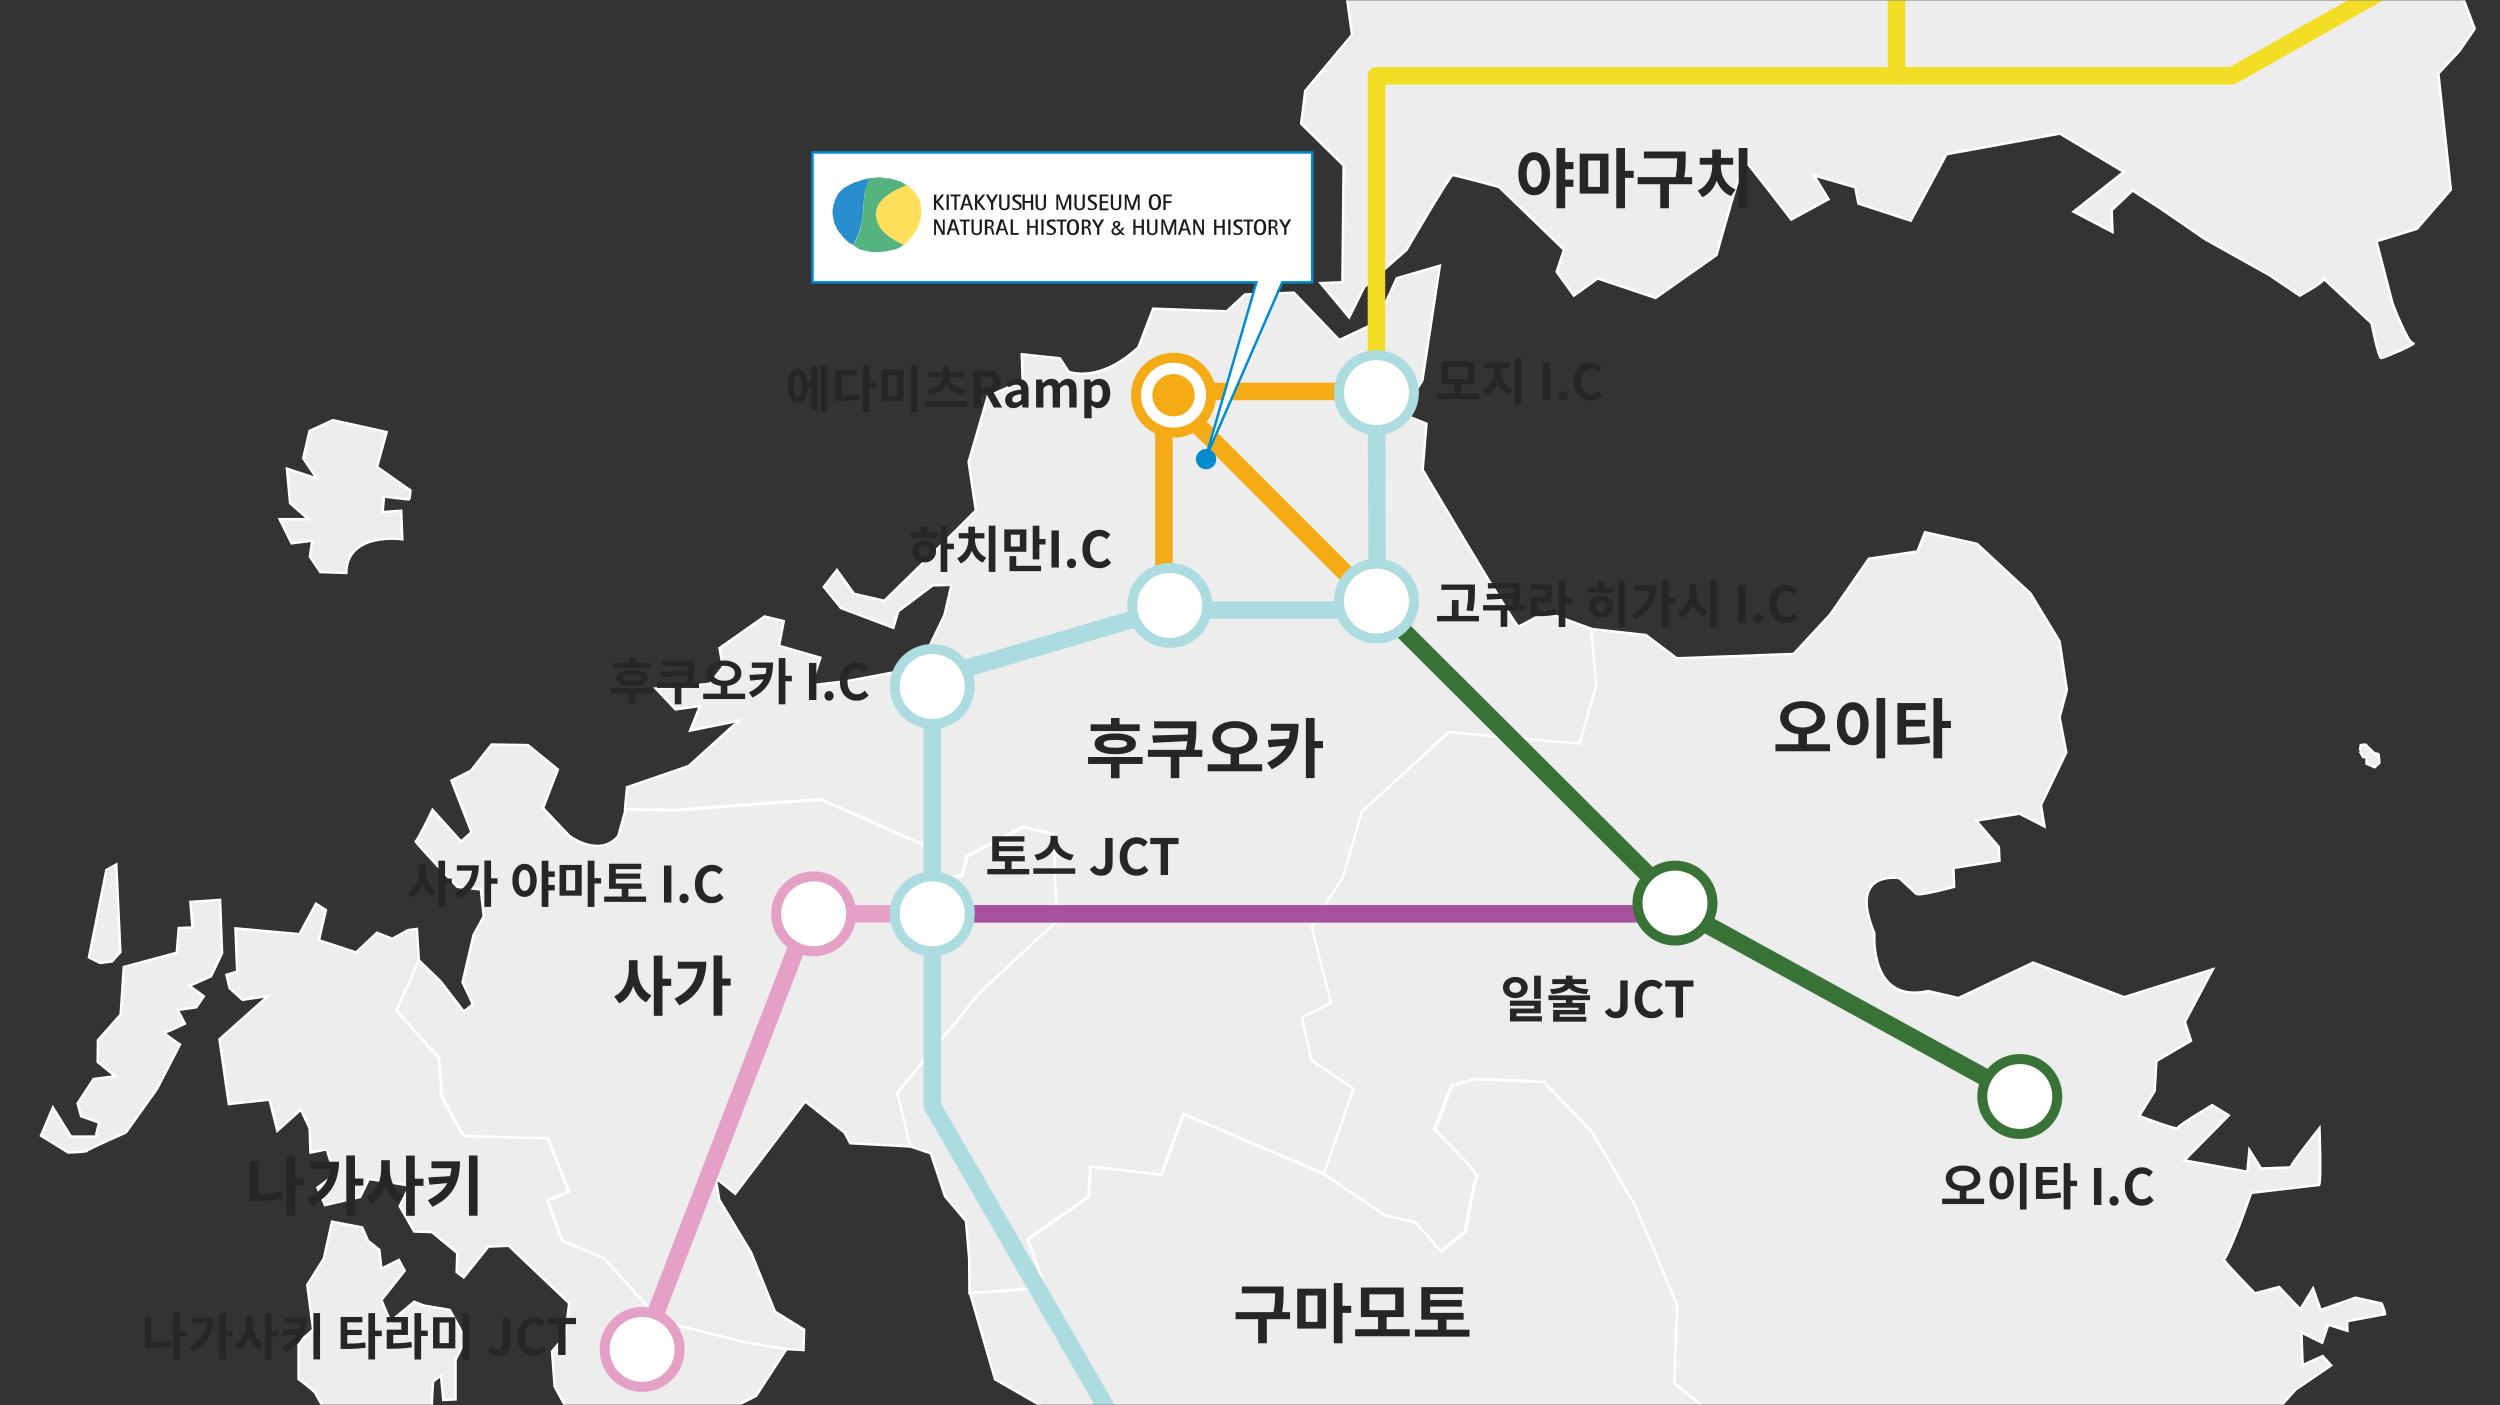<svg width="1000" height="562" viewBox="0 0 1000 562" fill="none" xmlns="http://www.w3.org/2000/svg">
<rect x="0" y="0" width="1000" height="562" fill="#333333" stroke="none"/>
<mask id="mask0_1990_30206" style="mask-type:alpha" maskUnits="userSpaceOnUse" x="0" y="0" width="1000" height="562">
<path d="M1000 0H0V562H1000V0Z" fill="black"/>
</mask>
<g mask="url(#mask0_1990_30206)">
<path d="M46.512 345.789L42.559 347.996L35.582 382.958L40.001 385.165L44.768 384.584L48.14 380.867L46.512 345.789Z" fill="#EDEDED" stroke="white" stroke-miterlimit="10"/>
<path d="M49.536 386.791L48.257 405.841L39.187 416.062L39.071 424.774L46.048 430.465L37.443 431.627L31.048 441.384L32.443 446.494L39.652 449.05L38.257 454.625H28.373L21.164 443.01L16.396 454.277L27.327 461.013C27.327 461.013 34.769 460.781 34.769 460.317C34.769 459.852 50.35 452.999 50.35 452.999L62.792 435.576L71.978 417.804C71.978 417.804 64.652 412.926 65.815 412.926C66.978 412.926 73.955 409.441 73.955 409.441L71.048 403.982L78.49 402.937L81.513 398.523L75.815 394.341L84.42 390.508L88.838 381.216L88.024 359.96L76.164 360.773L76.978 370.995L71.513 371.227L70.699 381.1L49.536 386.791Z" fill="#EDEDED" stroke="white" stroke-miterlimit="10"/>
<path d="M123.839 172.372L133.141 168.074L154.653 172.837L150.815 186.775L164.187 196.183C164.187 196.183 163.955 199.784 163.49 199.784C163.141 199.784 153.606 198.623 153.606 198.623C153.606 198.623 153.025 205.359 153.025 205.011C153.025 204.663 160.466 204.314 160.466 204.314L160.932 215.697C160.932 215.697 138.722 212.561 138.49 229.171L128.141 228.822L123.955 222.666L124.885 216.278L116.629 217.323L111.862 207.683H123.373L116.048 201.294L114.769 187.472L126.746 191.421L121.28 183.29L123.839 172.372Z" fill="#EDEDED" stroke="white" stroke-miterlimit="10"/>
<path d="M302.443 558.35L290.699 564.274L275.932 577.864L287.211 588.317L308.955 588.55L326.862 573.798L349.536 569.733L364.071 581.116L374.769 606.786L374.536 629.552L367.327 640.703L369.769 648.253L355.118 664.049L341.048 666.721L325.466 685.77L311.397 687.396L294.536 671.716L291.862 658.823L318.257 637.218L317.792 625.254L311.28 624.441L308.839 616.891L311.862 610.27L293.373 608.76L275.815 605.044L255.932 625.37L235.001 619.679L233.141 629.552L213.141 671.367C213.141 671.367 195.932 676.362 195.932 677.407C195.932 678.453 177.327 702.032 177.327 702.032L162.211 704.819L172.676 694.598L183.839 672.413L188.955 663.585L178.839 655.222L193.955 652.434L201.978 634.779L193.025 642.677L179.885 626.3L180.699 619.214L169.071 612.594L172.559 603.185L162.211 603.069L157.443 607.599L146.28 599.352L136.048 574.263C136.048 574.263 126.164 557.769 126.164 557.304C126.164 556.724 119.42 551.613 119.42 551.613V536.978L125.234 531.867L122.908 513.979L129.536 503.409L132.792 488.658L144.885 490.981L147.211 496.324L151.745 499.925L152.559 507.475L159.536 503.99L161.862 508.288L152.559 520.019L156.164 528.615L165.699 520.716L169.536 522.226L179.885 523.968L186.28 535.7L182.211 543.947V559.744L177.327 559.976L176.397 550.219L173.257 552.542C173.257 552.542 172.094 565.667 173.257 565.551C174.304 565.551 181.397 564.738 181.397 564.738L181.164 571.824L175.815 575.308C175.815 575.308 176.048 582.394 175.583 582.394C175.001 582.394 196.164 594.125 196.164 594.125L196.862 584.833L201.978 589.479L206.978 576.818L210.932 580.419L214.071 577.051L224.536 582.045L236.164 587.62L236.862 591.454C236.862 591.454 249.304 589.944 248.722 589.944C248.141 589.944 234.071 575.773 234.071 575.773L238.373 574.031L236.629 570.894L229.42 568.455L221.862 554.633L220.815 540.578L226.048 534.422L227.676 521.297L203.49 498.298L195.35 498.647L185.466 510.959L182.676 508.868L182.908 501.202L172.792 492.839L165.699 492.607L159.885 482.502L163.955 474.255L147.559 471.583L144.071 478.785L130.001 482.037L126.978 475.068L133.839 469.957L130.699 459.736L124.187 461.013L123.839 451.256L120.35 443.823L110.932 452.302L107.792 439.873L91.513 441.616L87.792 415.713L107.211 398.407L96.978 399.916L91.862 395.27L90.583 389.927L94.885 388.65L94.187 371.343L119.769 373.666L126.397 361.47L130.35 364.025L127.559 376.105L142.443 380.983L150.815 373.085L156.862 375.524L163.257 372.04L166.745 371.575L167.559 384.352L158.49 404.214L175.466 423.147C175.466 423.147 177.094 438.247 176.048 437.202C174.885 436.156 185.35 454.276 185.35 454.276L219.071 455.206L227.443 476.578L218.839 480.179L224.885 496.208L241.513 503.177L264.187 528.382L298.257 536.861L314.652 539.533L302.443 558.35Z" fill="#EDEDED" stroke="white" stroke-miterlimit="10"/>
<path d="M358.721 436.854L391.977 396.548L422.442 368.207L421.163 333.477L409.07 330.689L386.628 342.421L384.768 350.087L377.21 351.481L371.28 338.704L328.14 319.655L269.535 323.952L250 323.604L250.814 314.892L275.466 306.413L295.466 288.293L276.047 292.242L280 282.369L270.233 283.763L262.326 275.4L283.954 273.542L289.187 266.805L287.791 259.255L305.814 246.594L313.489 248.453L311.628 258.326L328.14 263.088L324.419 274.122L338.489 272.496L367.675 267.037L377.791 246.013L380.582 233.933L373.024 234.166L359.303 244.503L357.326 251.124L336.396 243.226L329.535 234.746L334.768 228.01L341.628 237.534L353.721 240.322L375.698 218.833L390.349 204.198L387.442 184.801L395.117 158.434L409.07 152.51L408.721 141.708L423.954 143.334L427.442 148.677C427.442 148.677 439.535 153.671 455.349 138.92L461.28 123.471L490.698 124.517L498.024 117.78L517.559 117.083L535.698 136.016L550.698 128.931L558.721 111.275L575.931 106.281L568.954 152.161L560.698 165.519L570.582 169.468L569.07 187.937C569.07 187.937 606.163 250.66 607.326 250.543C608.373 250.543 618.024 244.736 618.024 244.736L636.745 251.589L638.721 274.355L631.977 297.469L579.652 292.939L545 324.649L537.326 351.016C537.326 351.016 525 369.949 525 370.994C525 372.04 532.675 401.078 532.675 401.078L520.931 407.002L524.884 424.193L541.628 435.46L529.884 469.609L511.047 461.594L473.256 445.565L464.419 469.841L436.047 466.589L435.349 478.553L410.931 495.743L418.14 515.025L387.791 517.232L387.675 503.526L386.396 488.426L378.024 478.553L372.326 461.362L363.838 458.458L358.721 436.854Z" fill="#EDEDED" stroke="white" stroke-miterlimit="10"/>
<path d="M175.582 423.031L158.605 404.098L167.675 384.236L176.28 392.599L185.466 404.562C185.466 404.562 188.954 402.239 188.954 401.542C188.954 400.846 185.001 392.947 185.001 392.947L189.419 374.014L193.489 366.58L192.326 355.778L182.908 354.733C182.908 354.733 165.582 336.497 166.28 336.497C166.978 336.497 173.024 323.952 173.024 323.952L184.419 336.613L188.605 332.896L180.582 312.22L188.373 308.271L196.629 297.817L211.164 298.05L223.14 307.807L217.21 323.255L227.792 334.406C227.792 334.406 239.768 343.35 247.326 334.406L250.233 323.836L269.768 324.184L328.373 319.887L371.512 338.936L377.443 351.713L385.001 350.319L386.861 342.653L409.303 330.921L421.396 333.709L422.675 368.439L392.21 396.78L358.954 437.085L364.071 458.574L340.117 457.296L337.792 452.998L322.094 440.57L294.071 477.507L286.28 471.235L287.675 479.83L300.466 501.086L310.001 524.665L321.629 531.867L321.396 539.997L314.885 539.649L298.489 536.977L264.419 528.498L241.745 503.293L225.117 496.324L219.071 480.294L227.675 476.694L219.303 455.321L185.582 454.392C185.582 454.392 175.117 436.272 176.28 437.318C177.21 438.131 175.582 423.031 175.582 423.031Z" fill="#EDEDED" stroke="white" stroke-miterlimit="10"/>
<path d="M436.28 738.039L438.024 727.121L444.419 722.591L432.094 713.299L460.466 686.119L475.35 675.781L469.536 666.256L446.978 672.529L425.466 679.846L406.047 683.796L404.652 675.2L432.21 655.686L439.536 646.743L455.466 636.405C455.466 636.405 455.815 616.891 454.652 615.846C453.489 614.8 454.187 603.882 454.187 603.882L442.559 582.626L426.164 578.909L424.652 567.061L398.024 551.729L388.024 517.348L418.373 515.141L411.164 495.859L435.582 478.669L436.28 466.705L464.652 469.957L473.489 445.681L511.047 461.71L529.885 469.725L554.419 486.219L566.512 489.006L576.745 500.622L586.28 492.607C586.28 492.607 589.885 471.816 590.931 470.77C591.978 469.609 573.954 451.837 573.954 451.837L580.931 434.182L590.582 431.626L617.792 432.788L636.978 452.65L654.419 482.386L671.164 521.994L670.117 553.471L685.815 565.9L699.303 576.238L679.885 581.348C679.768 581.348 663.838 610.851 670.117 611.084L656.512 624.673L648.722 647.788L637.792 644.884L631.164 672.296L623.954 684.493L606.629 687.28L592.908 726.889L609.187 756.74L618.024 761.851L619.768 779.158L633.373 792.748L614.652 814.12L611.861 826.2L632.21 848.269L632.908 865.576L598.954 859.187L585.699 882.534L566.978 875.681L544.768 891.71L503.489 893.22L490.117 884.973L479.885 872.313L464.071 857.677L444.187 876.843L417.443 887.645L396.861 888.458L381.047 871.616L384.885 857.329L395.117 840.603L405.931 840.254L405.35 826.2L418.024 814.817C418.024 814.817 422.326 784.268 422.326 783.107C422.326 782.061 447.326 754.998 447.326 754.998L446.745 738.736L436.28 738.039Z" fill="#EDEDED" stroke="white" stroke-miterlimit="10"/>
<path d="M541.397 435.459L524.653 424.192L520.699 407.002L532.443 401.078C532.443 401.078 524.885 372.039 524.769 370.994C524.769 369.949 537.095 351.016 537.095 351.016L544.769 324.649L579.42 292.939L631.746 297.469L638.49 274.354L636.513 251.588L658.374 254.028L670.699 263.32L717.443 261.577L732.095 245.781L747.56 223.479L766.978 220.575L770.002 212.909L790.815 217.555L812.211 237.418L823.839 256.583L826.746 275.981L823.839 286.899L826.513 300.954L816.397 321.977L817.792 330.573L807.792 325.462L790.467 328.25L799.536 338.82L799.769 344.279L781.397 347.183L781.629 354.733C781.629 354.733 767.676 358.566 766.513 357.52C765.35 356.475 759.769 351.248 759.769 351.248C759.769 351.248 738.955 347.647 749.769 373.317C749.769 373.317 747.56 401.659 771.281 396.432L783.374 399.219L813.257 385.049L849.653 398.871L885.118 387.72L873.955 408.744L876.397 416.294L862.56 424.425L861.862 436.388L855.699 446.378C855.699 446.378 871.164 452.301 871.048 451.256C871.048 450.211 884.885 442.08 884.885 442.08L891.513 446.145L873.723 464.149L898.955 468.679L899.769 459.968L904.42 467.401C904.42 467.401 917.443 466.937 916.397 466.937C915.35 466.937 927.792 451.256 927.792 451.256C927.792 451.256 928.606 474.022 927.56 474.022C926.513 474.022 900.467 477.158 900.467 477.158L896.513 488.193C896.513 488.193 890.583 503.641 889.536 503.641C888.49 503.641 901.978 517.347 901.978 517.347L911.629 514.792L920.118 523.736L925.234 515.373L928.257 523.968L942.211 519.09L952.676 521.413C952.676 521.413 954.42 525.71 953.955 525.71C953.374 525.71 938.839 528.498 938.839 528.498L938.955 532.331L931.281 529.892L928.839 537.093L920.583 533.028L921.048 546.037L929.071 542.437L932.443 546.154L918.141 555.91L910.467 564.506L913.955 570.894L917.095 566.48L921.048 571.707L921.862 565.203L931.164 566.48L930.815 570.313C930.815 570.313 920.467 584.252 919.885 584.252C919.304 584.252 910.467 580.767 910.467 580.767L910.699 587.272L894.304 584.6L892.676 597.726L887.56 590.292L887.095 605.508L879.769 611.78L875.932 597.842L877.327 576.121L840.118 571.01L829.071 595.286C829.071 595.286 790.002 597.842 788.955 599.003C787.909 600.165 779.42 607.018 779.42 607.018L757.443 600.281L761.281 587.156L748.839 574.379L728.606 584.949L711.397 588.898L698.839 576.237L685.35 565.9L669.769 553.355L670.816 521.877L654.071 482.269L636.629 452.534L617.443 432.672L590.234 431.51L580.583 434.065L573.606 451.721C573.606 451.721 591.629 469.492 590.583 470.654C589.536 471.815 585.932 492.491 585.932 492.491L576.397 500.505L566.164 488.89L554.071 486.102L529.536 469.608L541.397 435.459Z" fill="#EDEDED" stroke="white" stroke-miterlimit="10"/>
<path d="M928.373 -109.068L927.792 -71.783L945.699 -60.516C945.699 -60.516 956.629 -20.094 956.164 -20.094C955.699 -20.094 971.629 -18.701 971.629 -18.701C971.629 -18.701 972.908 -9.757 973.49 -9.292C973.955 -8.827 985.931 -14.867 985.931 -14.867L985.001 -1.394L989.885 11.499L983.722 20.443L975.35 29.387L980.35 75.848L966.745 91.529L950.583 96.524L956.978 121.264C956.978 121.264 963.024 137.294 965.234 137.294C967.443 137.177 953.49 143.217 952.443 143.217C951.397 143.217 948.606 129.279 948.606 129.279C948.606 129.279 928.257 110.346 929.42 111.391C930.583 112.437 919.885 118.244 919.885 118.244L907.676 109.997L882.094 95.711L864.187 83.398L853.024 76.197L844.652 84.095L845.001 92.807L829.42 84.676L849.536 68.763L823.955 53.431L778.606 61.678L764.304 88.277L743.373 81.424L742.094 74.919L725.583 70.157L731.397 79.681L716.513 87.812C716.513 87.812 699.42 65.627 698.257 64.582C697.094 63.536 686.629 101.983 686.629 101.983L662.21 119.174L639.071 111.391L629.536 118.244L622.676 108.72L625.583 99.892L599.652 74.803C599.652 74.803 582.094 70.041 581.048 70.041C580.001 70.041 562.559 100.008 562.559 100.008L545.699 114.76L539.652 126.956L528.257 113.25L536.978 112.901L537.443 66.208L520.466 49.482L522.094 36.356L540.815 13.939C540.815 13.939 537.792 -7.666 537.792 -8.711C537.792 -9.757 522.792 -31.013 522.792 -31.013L529.304 -59.47L541.397 -55.521L572.559 -66.44L565.699 -75.964C565.699 -75.964 549.304 -78.636 547.094 -79.565C544.885 -80.61 554.187 -92.806 554.187 -92.806C554.187 -92.806 569.885 -81.423 568.722 -82.469C567.559 -83.514 589.187 -88.625 589.187 -88.625L606.745 -83.863L617.094 -68.995L635.466 -71.899L671.048 -78.636L678.257 -89.786C678.257 -89.786 697.676 -92.69 697.792 -91.645C697.792 -90.6 716.164 -123.819 716.164 -123.819L714.885 -130.324C714.885 -130.324 717.908 -136.945 717.908 -137.99C717.908 -139.035 729.769 -139.5 729.769 -139.5L748.49 -161.918C748.49 -161.918 746.048 -170.513 745.931 -171.558C745.931 -172.604 752.211 -178.295 752.211 -178.295L760.815 -179.689L760.466 -189.446L770.001 -197.345L776.862 -187.82L791.28 -199.9L795.234 -190.608L794.187 -180.386L803.141 -174.927L803.838 -157.62L799.071 -149.489L798.838 -137.874L787.559 -128.001L798.141 -116.85L798.606 -103.144L805.35 -98.266L816.048 -101.634L832.094 -99.311L823.49 -76.545L829.187 -59.354L844.187 -47.623L864.42 -50.527L876.745 -64.349L891.048 -51.804L892.792 -63.42L901.745 -75.383L906.862 -74.803L898.722 -99.079L910.466 -116.153L922.676 -120.219L928.373 -109.068Z" fill="#EDEDED" stroke="white" stroke-miterlimit="10"/>
<path d="M944.304 298.05C944.304 298.05 946.281 297.702 946.397 297.934C946.513 298.282 949.885 301.418 949.885 301.418C949.885 301.418 951.164 301.418 951.397 301.651C951.513 301.767 951.746 305.135 951.746 305.135L949.885 306.878L946.629 305.484C946.629 305.484 946.63 302.812 946.513 302.812C946.397 302.812 945.234 302.812 945.234 302.812C945.234 302.812 943.955 300.489 943.955 300.605C943.955 300.722 944.304 298.05 944.304 298.05Z" fill="#EDEDED" stroke="white" stroke-miterlimit="10"/>
<mask id="mask1_1990_30206" style="mask-type:luminance" maskUnits="userSpaceOnUse" x="0" y="0" width="1000" height="563">
<path d="M1000 0H0V562.183H1000V0Z" fill="white"/>
</mask>
<g mask="url(#mask1_1990_30206)">
<path d="M367.674 365.535H323.837L254.418 545.689" stroke="#E5A0C5" stroke-width="7" stroke-miterlimit="10" stroke-linecap="round" stroke-linejoin="round"/>
<path d="M674.884 365.535H376.86" stroke="#A6519B" stroke-width="7" stroke-miterlimit="10" stroke-linecap="round" stroke-linejoin="round"/>
<path d="M966.744 -11.499L892.791 30.316H550.582V157.04" stroke="#F4DE25" stroke-width="7" stroke-miterlimit="10" stroke-linecap="round" stroke-linejoin="round"/>
<path d="M758.604 30.316V-22.65" stroke="#F4DE25" stroke-width="7" stroke-miterlimit="10" stroke-linecap="round" stroke-linejoin="round"/>
<path d="M551.163 242.18L674.884 365.535L807.907 438.596" stroke="#387236" stroke-width="7" stroke-miterlimit="10" stroke-linecap="round" stroke-linejoin="round"/>
<path d="M550.581 157.04L550.93 244.038H465.581L372.907 271.335V385.165V442.312L450.814 577.515" stroke="#ADDCE0" stroke-width="7" stroke-miterlimit="10" stroke-linecap="round" stroke-linejoin="round"/>
<path d="M551.162 242.18L465.581 156.575" stroke="#F5AB16" stroke-width="7" stroke-miterlimit="10" stroke-linecap="round" stroke-linejoin="round"/>
<path d="M465.581 242.18V156.575H551.162" stroke="#F5AB16" stroke-width="7" stroke-miterlimit="10" stroke-linecap="round" stroke-linejoin="round"/>
<path d="M550.582 172.023C558.866 172.023 565.582 165.315 565.582 157.039C565.582 148.764 558.866 142.056 550.582 142.056C542.297 142.056 535.582 148.764 535.582 157.039C535.582 165.315 542.297 172.023 550.582 172.023Z" fill="white" stroke="#ADDCE0" stroke-width="4" stroke-miterlimit="10" stroke-linecap="round" stroke-linejoin="round"/>
<path d="M550.582 255.422C558.866 255.422 565.582 248.713 565.582 240.438C565.582 232.163 558.866 225.454 550.582 225.454C542.297 225.454 535.582 232.163 535.582 240.438C535.582 248.713 542.297 255.422 550.582 255.422Z" fill="white" stroke="#ADDCE0" stroke-width="4" stroke-miterlimit="10" stroke-linecap="round" stroke-linejoin="round"/>
<path d="M467.907 257.164C476.191 257.164 482.907 250.455 482.907 242.18C482.907 233.905 476.191 227.196 467.907 227.196C459.622 227.196 452.907 233.905 452.907 242.18C452.907 250.455 459.622 257.164 467.907 257.164Z" fill="white" stroke="#ADDCE0" stroke-width="4" stroke-miterlimit="10" stroke-linecap="round" stroke-linejoin="round"/>
<path d="M372.906 289.571C381.191 289.571 387.906 282.862 387.906 274.587C387.906 266.311 381.191 259.603 372.906 259.603C364.622 259.603 357.906 266.311 357.906 274.587C357.906 282.862 364.622 289.571 372.906 289.571Z" fill="white" stroke="#ADDCE0" stroke-width="4" stroke-miterlimit="10" stroke-linecap="round" stroke-linejoin="round"/>
<path d="M372.906 380.519C381.191 380.519 387.906 373.81 387.906 365.535C387.906 357.26 381.191 350.551 372.906 350.551C364.622 350.551 357.906 357.26 357.906 365.535C357.906 373.81 364.622 380.519 372.906 380.519Z" fill="white" stroke="#ADDCE0" stroke-width="4" stroke-miterlimit="10" stroke-linecap="round" stroke-linejoin="round"/>
<path d="M325.465 380.519C333.749 380.519 340.465 373.81 340.465 365.535C340.465 357.26 333.749 350.551 325.465 350.551C317.181 350.551 310.465 357.26 310.465 365.535C310.465 373.81 317.181 380.519 325.465 380.519Z" fill="white" stroke="#E5A0C5" stroke-width="4" stroke-miterlimit="10" stroke-linecap="round" stroke-linejoin="round"/>
<path d="M256.86 554.749C265.145 554.749 271.86 548.04 271.86 539.765C271.86 531.49 265.145 524.781 256.86 524.781C248.576 524.781 241.86 531.49 241.86 539.765C241.86 548.04 248.576 554.749 256.86 554.749Z" fill="white" stroke="#E5A0C5" stroke-width="4" stroke-miterlimit="10" stroke-linecap="round" stroke-linejoin="round"/>
<path d="M670 376.221C678.284 376.221 684.999 369.513 684.999 361.237C684.999 352.962 678.284 346.253 670 346.253C661.715 346.253 655 352.962 655 361.237C655 369.513 661.715 376.221 670 376.221Z" fill="white" stroke="#387236" stroke-width="4" stroke-miterlimit="10" stroke-linecap="round" stroke-linejoin="round"/>
<path d="M807.907 453.579C816.191 453.579 822.907 446.87 822.907 438.595C822.907 430.32 816.191 423.611 807.907 423.611C799.622 423.611 792.907 430.32 792.907 438.595C792.907 446.87 799.622 453.579 807.907 453.579Z" fill="white" stroke="#387236" stroke-width="4" stroke-miterlimit="10" stroke-linecap="round" stroke-linejoin="round"/>
<path d="M469.419 173.069C477.703 173.069 484.419 166.36 484.419 158.085C484.419 149.81 477.703 143.101 469.419 143.101C461.135 143.101 454.419 149.81 454.419 158.085C454.419 166.36 461.135 173.069 469.419 173.069Z" fill="white" stroke="#F5AB16" stroke-width="4" stroke-miterlimit="10" stroke-linecap="round" stroke-linejoin="round"/>
<path d="M469.419 168.538C475.198 168.538 479.884 163.858 479.884 158.085C479.884 152.311 475.198 147.631 469.419 147.631C463.639 147.631 458.954 152.311 458.954 158.085C458.954 163.858 463.639 168.538 469.419 168.538Z" fill="#F5AB16" stroke="white" stroke-width="4" stroke-miterlimit="10" stroke-linecap="round" stroke-linejoin="round"/>
</g>
<path d="M524.884 112.921H512.907L482.093 183.658L502.558 112.921H325V61H524.884V112.921Z" fill="white" stroke="#008CCF" stroke-miterlimit="10"/>
<g clip-path="url(#clip0_1990_30206)">
<path d="M373.65 77.802H374.542V80.477L376.623 77.802H377.664L375.36 80.775L377.813 83.971H376.772L374.468 80.998V83.971H373.576V77.802H373.65Z" fill="#1B1B1F"/>
<path d="M378.63 77.802H379.522V83.971H378.63V77.802Z" fill="#1B1B1F"/>
<path d="M381.751 78.545H380.19V77.802H384.204V78.545H382.643V83.971H381.751V78.545Z" fill="#1B1B1F"/>
<path d="M386.584 78.694L387.476 81.518H385.692L386.584 78.694ZM384.057 83.971H384.949L385.617 82.187H387.773L388.442 83.971H389.259L387.178 77.802H385.989L384.057 83.971Z" fill="#1B1B1F"/>
<path d="M390.076 77.802H390.968V80.477L393.049 77.802H394.09L391.786 80.775L394.238 83.971H393.198L390.894 80.998V83.971H390.002V77.802H390.076Z" fill="#1B1B1F"/>
<path d="M396.245 81.146L394.312 77.802H395.353L396.765 80.254L398.177 77.802H399.218L397.285 81.146V83.971H396.394V81.146H396.245Z" fill="#1B1B1F"/>
<path d="M403.827 82.187C403.827 83.45 402.935 84.119 401.746 84.119C400.557 84.119 399.665 83.45 399.665 82.187V77.802H400.557V82.038C400.557 82.558 400.557 83.45 401.746 83.45C402.935 83.45 402.935 82.558 402.935 82.038V77.802H403.827V82.187Z" fill="#1B1B1F"/>
<path d="M407.393 80.626C408.062 80.998 408.657 81.369 408.657 82.261C408.657 83.45 407.765 84.045 406.501 84.045C405.758 84.045 405.089 83.896 404.94 83.822V82.93C405.312 83.153 405.832 83.45 406.576 83.45C407.244 83.45 407.765 83.227 407.765 82.558C407.765 81.89 407.244 81.667 406.724 81.369L406.204 80.998C405.684 80.626 404.94 80.329 404.94 79.363C404.94 78.173 405.832 77.802 407.022 77.802C407.69 77.802 408.211 77.95 408.434 77.95V78.842C408.285 78.842 407.69 78.619 407.022 78.619C406.353 78.619 405.981 78.842 405.981 79.363C405.981 79.883 406.501 80.106 407.022 80.403L407.393 80.626Z" fill="#1B1B1F"/>
<path d="M418.394 82.187C418.394 83.45 417.502 84.119 416.313 84.119C415.123 84.119 414.231 83.45 414.231 82.187V77.802H415.123V82.038C415.123 82.558 415.123 83.45 416.313 83.45C417.502 83.45 417.502 82.558 417.502 82.038V77.802H418.394V82.187Z" fill="#1B1B1F"/>
<path d="M422.407 77.802H423.671L425.455 82.781L427.238 77.802H428.502V83.971H427.61V78.842L425.826 83.971H425.083L423.299 78.842V83.971H422.556V77.802H422.407Z" fill="#1B1B1F"/>
<path d="M433.928 82.187C433.928 83.45 433.036 84.119 431.847 84.119C430.658 84.119 429.766 83.45 429.766 82.187V77.802H430.658V82.038C430.658 82.558 430.658 83.45 431.847 83.45C433.036 83.45 433.036 82.558 433.036 82.038V77.802H433.928V82.187Z" fill="#1B1B1F"/>
<path d="M437.57 80.626C438.239 80.998 438.833 81.369 438.833 82.261C438.833 83.45 437.942 84.045 436.678 84.045C435.935 84.045 435.266 83.896 435.117 83.822V82.93C435.489 83.153 436.009 83.45 436.752 83.45C437.421 83.45 437.942 83.227 437.942 82.558C437.942 81.89 437.421 81.667 436.901 81.369L436.381 80.998C435.86 80.626 435.117 80.329 435.117 79.363C435.117 78.173 436.009 77.802 437.198 77.802C437.867 77.802 438.387 77.95 438.61 77.95V78.842C438.462 78.842 437.867 78.619 437.198 78.619C436.529 78.619 436.158 78.842 436.158 79.363C436.158 79.883 436.678 80.106 437.198 80.403L437.57 80.626Z" fill="#1B1B1F"/>
<path d="M439.874 77.802H443.367V78.545H440.766V80.477H443.219V81.221H440.766V83.376H443.367V84.119H439.874V77.802Z" fill="#1B1B1F"/>
<path d="M448.495 82.187C448.495 83.45 447.603 84.119 446.414 84.119C445.225 84.119 444.333 83.45 444.333 82.187V77.802H445.225V82.038C445.225 82.558 445.225 83.45 446.414 83.45C447.603 83.45 447.603 82.558 447.603 82.038V77.802H448.495V82.187Z" fill="#1B1B1F"/>
<path d="M449.759 77.802H451.022L452.806 82.781L454.59 77.802H455.853V83.971H455.11V78.842L453.326 83.971H452.434L450.651 78.842V83.971H449.907V77.802H449.759Z" fill="#1B1B1F"/>
<path d="M460.537 80.849C460.537 79.809 460.685 78.397 461.949 78.397C463.212 78.397 463.361 79.809 463.361 80.849C463.361 81.89 463.138 83.302 461.949 83.302C460.685 83.302 460.537 81.89 460.537 80.849ZM461.949 84.045C463.881 84.045 464.402 82.484 464.402 80.849C464.402 79.214 463.881 77.653 461.949 77.653C460.016 77.653 459.496 79.214 459.496 80.849C459.496 82.559 460.016 84.045 461.949 84.045Z" fill="#1B1B1F"/>
<path d="M465.367 77.802H468.712V78.545H466.259V80.477H468.563V81.221H466.259V84.045H465.367V77.802Z" fill="#1B1B1F"/>
<path d="M409.029 77.802H409.921V80.403H412.374V77.802H413.266V83.971H412.374V81.146H409.921V83.971H409.029V77.802Z" fill="#1B1B1F"/>
<path d="M373.502 87.761H374.691L377.144 92.667V87.761H377.887V93.93H376.847L374.394 89.099V94.004H373.651V87.836H373.502V87.761Z" fill="#1B1B1F"/>
<path d="M381.306 88.653L382.197 91.478H380.414L381.306 88.653ZM378.63 93.93H379.522L380.191 92.146H382.346L383.015 93.93H383.907L381.826 87.761H380.637L378.63 93.93Z" fill="#1B1B1F"/>
<path d="M385.468 88.579H383.907V87.836H387.921V88.579H386.36V94.005H385.468V88.579Z" fill="#1B1B1F"/>
<path d="M392.752 92.146C392.752 93.41 391.86 94.079 390.671 94.079C389.482 94.079 388.59 93.41 388.59 92.146V87.761H389.482V91.998C389.482 92.518 389.482 93.41 390.671 93.41C391.86 93.41 391.86 92.518 391.86 91.998V87.761H392.752V92.146Z" fill="#1B1B1F"/>
<path d="M394.907 88.579H395.65C396.319 88.579 396.69 88.802 396.69 89.62C396.69 90.437 396.022 90.66 395.427 90.66H394.907V88.579ZM394.015 93.93H394.907V91.255H395.427C396.319 91.255 396.467 91.626 396.616 92.518L396.988 93.93H397.731L397.359 92.295C397.211 91.626 397.136 91.106 396.319 90.883C396.988 90.735 397.508 90.363 397.508 89.471C397.508 88.282 396.616 87.836 395.724 87.836H393.94V94.005H394.015V93.93Z" fill="#1B1B1F"/>
<path d="M400.853 88.653L401.745 91.478H399.962L400.853 88.653ZM398.178 93.93H399.07L399.739 92.146H401.894L402.563 93.93H403.38L401.299 87.761H400.11L398.178 93.93Z" fill="#1B1B1F"/>
<path d="M404.271 87.762H405.163V93.187H407.467V93.931H404.271V87.762Z" fill="#1B1B1F"/>
<path d="M410.888 87.762H411.78V90.363H414.232V87.762H415.124V93.931H414.232V91.106H411.78V93.931H410.888V87.762Z" fill="#1B1B1F"/>
<path d="M416.536 87.762H417.428V93.931H416.536V87.762Z" fill="#1B1B1F"/>
<path d="M421.144 90.586C421.813 90.958 422.408 91.329 422.408 92.221C422.408 93.41 421.516 94.005 420.252 94.005C419.509 94.005 418.84 93.856 418.691 93.782V92.89C419.063 93.113 419.583 93.41 420.327 93.41C420.995 93.41 421.516 93.187 421.516 92.519C421.516 91.85 420.995 91.627 420.475 91.329L419.955 90.958C419.435 90.586 418.691 90.289 418.691 89.323C418.691 88.133 419.583 87.762 420.772 87.762C421.441 87.762 421.962 87.91 422.185 87.91V88.802C422.036 88.802 421.441 88.579 420.772 88.579C420.104 88.579 419.732 88.802 419.732 89.323C419.732 89.843 420.252 90.066 420.772 90.363L421.144 90.586Z" fill="#1B1B1F"/>
<path d="M424.192 88.579H422.631V87.836H426.644V88.579H425.084V94.005H424.192V88.579Z" fill="#1B1B1F"/>
<path d="M427.758 90.883C427.758 89.842 427.907 88.43 429.17 88.43C430.434 88.43 430.583 89.842 430.583 90.883C430.583 91.924 430.36 93.336 429.17 93.336C427.907 93.336 427.758 91.924 427.758 90.883ZM429.17 94.079C431.103 94.079 431.623 92.518 431.623 90.883C431.623 89.248 431.103 87.687 429.17 87.687C427.238 87.687 426.718 89.248 426.718 90.883C426.792 92.518 427.312 94.079 429.17 94.079Z" fill="#1B1B1F"/>
<path d="M433.556 88.579H434.299C434.968 88.579 435.34 88.802 435.34 89.62C435.34 90.437 434.671 90.66 434.076 90.66H433.556V88.579ZM432.813 93.93H433.705V91.255H434.225C435.117 91.255 435.265 91.626 435.414 92.518L435.786 93.93H436.529L436.157 92.295C436.009 91.626 435.934 91.106 435.117 90.883C435.786 90.735 436.306 90.363 436.306 89.471C436.306 88.282 435.414 87.836 434.522 87.836H432.738V94.005H432.813V93.93Z" fill="#1B1B1F"/>
<path d="M438.684 91.106L436.752 87.762H437.793L439.205 90.214L440.617 87.762H441.657L439.725 91.106V93.931H438.833V91.106H438.684Z" fill="#1B1B1F"/>
<path d="M447.307 89.471C447.307 89.991 446.786 90.214 446.415 90.511C446.192 90.288 445.894 89.991 445.894 89.62C445.894 89.248 446.266 88.951 446.638 88.951C447.084 88.802 447.307 89.099 447.307 89.471ZM448.57 92.667L449.759 91.032H448.867L448.124 92.221L446.935 91.032C447.455 90.809 448.124 90.288 448.124 89.62C448.124 88.728 447.455 88.356 446.712 88.356C445.969 88.356 445.151 88.876 445.151 89.62C445.151 90.14 445.374 90.511 445.82 90.883C445.151 91.255 444.557 91.775 444.557 92.518C444.557 93.261 445.226 94.153 446.489 94.153C447.232 94.153 447.753 93.782 448.273 93.261L448.942 94.005H449.982L448.57 92.667ZM447.678 92.667C447.455 93.038 446.935 93.41 446.415 93.41C445.894 93.41 445.374 93.038 445.374 92.37C445.374 91.701 445.894 91.478 446.266 91.18L447.678 92.667Z" fill="#1B1B1F"/>
<path d="M453.326 87.762H454.218V90.363H456.671V87.762H457.563V93.931H456.671V91.106H454.218V93.931H453.326V87.762Z" fill="#1B1B1F"/>
<path d="M462.988 92.146C462.988 93.41 462.096 94.079 460.907 94.079C459.718 94.079 458.826 93.41 458.826 92.146V87.761H459.718V91.998C459.718 92.518 459.718 93.41 460.907 93.41C462.096 93.41 462.096 92.518 462.096 91.998V87.761H462.988V92.146Z" fill="#1B1B1F"/>
<path d="M464.4 87.761H465.664L467.448 92.741L469.231 87.761H470.495V93.93H469.752V88.802L467.968 93.93H467.076L465.292 88.802V93.93H464.549V87.761H464.4Z" fill="#1B1B1F"/>
<path d="M473.841 88.654L474.733 91.478H472.949L473.841 88.654ZM471.165 93.931H472.057L472.726 92.147H474.881L475.55 93.931H476.442L474.361 87.762H473.246L471.165 93.931Z" fill="#1B1B1F"/>
<path d="M477.185 87.761H478.374L480.826 92.667V87.761H481.57V93.93H480.529L478.076 89.025V93.93H477.333V87.761H477.185Z" fill="#1B1B1F"/>
<path d="M485.658 87.762H486.55V90.363H489.003V87.762H489.895V93.931H489.003V91.106H486.55V93.931H485.658V87.762Z" fill="#1B1B1F"/>
<path d="M491.307 87.762H492.199V93.931H491.307V87.762Z" fill="#1B1B1F"/>
<path d="M495.84 90.586C496.509 90.958 497.104 91.329 497.104 92.221C497.104 93.41 496.212 94.005 494.949 94.005C494.205 94.005 493.536 93.856 493.388 93.782V92.89C493.759 93.113 494.28 93.41 495.023 93.41C495.692 93.41 496.212 93.187 496.212 92.519C496.212 91.85 495.692 91.627 495.171 91.329L494.651 90.958C494.131 90.586 493.388 90.289 493.388 89.323C493.388 88.133 494.28 87.762 495.469 87.762C496.138 87.762 496.658 87.91 496.881 87.91V88.802C496.732 88.802 496.138 88.579 495.469 88.579C494.8 88.579 494.428 88.802 494.428 89.323C494.428 89.843 494.949 90.066 495.469 90.363L495.84 90.586Z" fill="#1B1B1F"/>
<path d="M498.887 88.579H497.326V87.836H501.34V88.579H499.779V94.005H498.887V88.579Z" fill="#1B1B1F"/>
<path d="M502.603 90.883C502.603 89.842 502.752 88.43 504.015 88.43C505.279 88.43 505.427 89.842 505.427 90.883C505.427 91.924 505.204 93.336 504.015 93.336C502.752 93.336 502.603 91.924 502.603 90.883ZM504.015 94.079C505.948 94.079 506.468 92.518 506.468 90.883C506.468 89.248 505.948 87.687 504.015 87.687C502.083 87.687 501.562 89.248 501.562 90.883C501.562 92.518 502.083 94.079 504.015 94.079Z" fill="#1B1B1F"/>
<path d="M508.401 88.579H509.144C509.813 88.579 510.185 88.802 510.185 89.62C510.185 90.437 509.516 90.66 508.921 90.66H508.401V88.579ZM507.509 93.93H508.401V91.255H508.921C509.813 91.255 509.962 91.626 510.11 92.518L510.482 93.93H511.225L510.854 92.295C510.705 91.626 510.631 91.106 509.813 90.883C510.482 90.735 511.002 90.363 511.002 89.471C511.002 88.282 510.11 87.836 509.218 87.836H507.435V94.005H507.509V93.93Z" fill="#1B1B1F"/>
<path d="M513.529 91.106L511.597 87.762H512.637L514.049 90.214L515.462 87.762H516.502L514.57 91.106V93.931H513.678V91.106H513.529Z" fill="#1B1B1F"/>
<path d="M361.536 97.962C362.124 97.542 362.713 97.122 363.133 96.618C363.469 96.282 363.637 95.777 363.973 95.441C364.73 94.685 365.486 93.845 365.99 92.92C366.158 92.668 366.242 92.332 366.41 92.08C366.746 91.576 367.166 91.072 367.335 90.483C367.587 89.811 367.671 89.139 367.923 88.466C368.175 87.71 368.343 87.122 368.427 86.366C368.679 85.189 368.427 84.013 368.343 82.92C368.343 82.584 368.259 82.164 368.259 81.828C368.091 81.072 368.007 80.231 367.587 79.559C367.251 79.055 367.082 78.55 366.746 78.046C366.494 77.626 366.158 77.122 365.906 76.702C365.738 76.534 365.57 76.45 365.402 76.282C364.982 75.945 364.645 75.609 364.309 75.273C363.973 74.937 363.553 74.601 363.217 74.265C363.049 74.181 362.881 74.097 362.629 74.013C356.914 76.114 349.351 80.231 350.36 86.786C351.284 92.416 356.578 95.861 361.536 97.962Z" fill="#FFDF5B"/>
<path d="M345.738 78.55C346.158 75.357 347.335 72.668 348.091 71.239C347.503 71.323 346.999 71.491 346.327 71.659C345.906 71.743 345.486 71.828 345.066 71.912C344.394 72.164 343.637 72.416 342.965 72.668C342.545 72.752 342.041 72.836 341.621 73.004C341.032 73.256 340.528 73.592 339.94 73.844C337.587 75.021 335.486 76.533 334.394 79.054C333.553 80.903 332.797 83.928 333.049 85.945C333.133 86.281 333.217 86.533 333.301 86.87C333.385 87.542 333.469 88.298 333.637 88.886C333.89 89.811 334.394 90.651 334.814 91.491C335.066 91.996 335.318 92.5 335.654 92.92C335.906 93.172 336.158 93.508 336.411 93.76C336.663 94.18 336.999 94.517 337.251 94.937C337.587 95.273 337.923 95.525 338.259 95.861C338.595 96.197 338.932 96.533 339.268 96.87C339.856 97.29 340.612 97.626 341.285 98.046C342.461 95.777 343.469 93.508 343.89 92.08C345.822 84.937 345.15 82.584 345.738 78.55Z" fill="#298ECE"/>
<path d="M361.537 97.962C356.579 95.861 351.285 92.416 350.445 86.87C349.436 80.315 356.915 76.197 362.714 74.097C362.546 74.013 362.378 73.928 362.294 73.928C361.705 73.592 361.117 73.004 360.445 72.752C359.857 72.5 359.268 72.332 358.68 72.08C358.428 71.996 358.26 71.996 358.008 71.912C357.588 71.744 357.083 71.744 356.579 71.576C356.159 71.492 355.487 71.155 354.983 71.323C354.73 71.323 354.394 71.24 354.142 71.24C353.974 71.24 353.806 71.24 353.638 71.24C353.218 71.155 352.966 70.987 352.63 70.903C352.462 70.903 352.378 70.987 352.209 70.987C351.705 70.903 351.117 70.903 350.613 71.071C350.277 70.987 349.857 71.071 349.52 71.155C349.352 71.155 349.184 71.155 349.016 71.155C348.68 71.155 348.428 71.155 348.092 71.155C347.336 72.584 346.075 75.189 345.739 78.466C345.235 82.5 345.823 84.769 343.974 92.164C343.638 93.508 342.546 95.861 341.369 98.13C341.453 98.214 341.537 98.214 341.621 98.298C342.125 98.634 342.63 98.971 343.218 99.391C343.386 99.559 343.554 99.643 343.722 99.727C344.142 99.811 344.478 99.895 344.899 99.979C345.487 100.231 348.596 100.903 349.52 100.903C350.445 100.903 351.369 100.735 352.294 100.735C353.386 100.651 354.394 100.651 355.403 100.315C356.159 100.063 356.831 100.147 357.588 99.895C358.344 99.643 359.1 99.475 359.773 99.055C360.445 98.634 361.285 98.13 362.041 97.542C361.789 97.71 361.705 97.794 361.537 97.962Z" fill="#54B37F"/>
</g>
<path d="M482.442 187.724C484.69 187.724 486.512 185.903 486.512 183.658C486.512 181.413 484.69 179.593 482.442 179.593C480.194 179.593 478.372 181.413 478.372 183.658C478.372 185.903 480.194 187.724 482.442 187.724Z" fill="#008CCF"/>
<path d="M574.82 157.46H591.6V159.62H574.82V157.46ZM581.86 153.38H584.5V157.98H581.86V153.38ZM576.58 144.62H589.76V153.72H576.58V144.62ZM587.14 146.72H579.2V151.6H587.14V146.72ZM597.678 146.18H599.798V148.26C599.798 149.327 599.685 150.373 599.458 151.4C599.245 152.427 598.918 153.393 598.478 154.3C598.052 155.193 597.512 155.987 596.858 156.68C596.205 157.36 595.445 157.9 594.578 158.3L593.058 156.2C593.832 155.84 594.505 155.373 595.078 154.8C595.665 154.227 596.145 153.587 596.518 152.88C596.905 152.16 597.192 151.407 597.378 150.62C597.578 149.82 597.678 149.033 597.678 148.26V146.18ZM598.258 146.18H600.358V148.26C600.358 148.993 600.452 149.74 600.638 150.5C600.838 151.247 601.125 151.96 601.498 152.64C601.872 153.307 602.345 153.907 602.918 154.44C603.492 154.973 604.172 155.4 604.958 155.72L603.498 157.84C602.618 157.453 601.852 156.933 601.198 156.28C600.545 155.627 599.998 154.873 599.558 154.02C599.118 153.167 598.792 152.253 598.578 151.28C598.365 150.293 598.258 149.287 598.258 148.26V146.18ZM593.798 145.02H604.198V147.22H593.798V145.02ZM605.918 143.26H608.578V161.78H605.918V143.26ZM617.148 160V145.18H620.108V160H617.148ZM625.19 160.28C624.656 160.28 624.216 160.093 623.87 159.72C623.523 159.347 623.35 158.893 623.35 158.36C623.35 157.8 623.523 157.34 623.87 156.98C624.216 156.62 624.656 156.44 625.19 156.44C625.71 156.44 626.143 156.62 626.49 156.98C626.836 157.34 627.01 157.8 627.01 158.36C627.01 158.893 626.836 159.347 626.49 159.72C626.143 160.093 625.71 160.28 625.19 160.28ZM636.274 160.28C635.34 160.28 634.467 160.12 633.654 159.8C632.84 159.467 632.12 158.973 631.494 158.32C630.88 157.667 630.394 156.867 630.034 155.92C629.687 154.973 629.514 153.887 629.514 152.66C629.514 151.433 629.694 150.347 630.054 149.4C630.414 148.44 630.907 147.627 631.534 146.96C632.174 146.293 632.907 145.787 633.734 145.44C634.574 145.093 635.46 144.92 636.394 144.92C637.34 144.92 638.18 145.113 638.914 145.5C639.66 145.873 640.267 146.313 640.734 146.82L639.194 148.7C638.82 148.327 638.407 148.027 637.954 147.8C637.514 147.573 637.014 147.46 636.454 147.46C635.707 147.46 635.034 147.667 634.434 148.08C633.847 148.48 633.387 149.06 633.054 149.82C632.72 150.58 632.554 151.493 632.554 152.56C632.554 153.64 632.707 154.567 633.014 155.34C633.334 156.1 633.78 156.687 634.354 157.1C634.94 157.513 635.62 157.72 636.394 157.72C637.034 157.72 637.6 157.587 638.094 157.32C638.6 157.04 639.047 156.687 639.434 156.26L641.014 158.1C640.4 158.82 639.7 159.367 638.914 159.74C638.127 160.1 637.247 160.28 636.274 160.28Z" fill="#262626"/>
<path d="M576.54 233.82H588.26V235.94H576.54V233.82ZM574.82 246.38H591.58V248.54H574.82V246.38ZM580.74 240.02H583.42V247.46H580.74V240.02ZM587.3 233.82H589.98V235.58C589.98 236.353 589.967 237.173 589.94 238.04C589.927 238.907 589.867 239.867 589.76 240.92C589.667 241.973 589.493 243.153 589.24 244.46L586.58 244.18C586.953 242.327 587.167 240.713 587.22 239.34C587.273 237.953 587.3 236.7 587.3 235.58V233.82ZM606.198 237.28V239.3L594.858 239.86L594.558 237.62L606.198 237.28ZM595.158 233.26H606.778V235.38H595.158V233.26ZM593.218 242.04H609.978V244.18H593.218V242.04ZM600.258 243.74H602.898V250.74H600.258V243.74ZM605.558 233.26H608.138V234.94C608.138 235.62 608.125 236.34 608.098 237.1C608.085 237.847 608.025 238.667 607.918 239.56C607.812 240.453 607.638 241.453 607.398 242.56L604.838 242.28C605.198 240.72 605.405 239.353 605.458 238.18C605.525 237.007 605.558 235.92 605.558 234.92V233.26ZM623.477 232.22H626.137V250.8H623.477V232.22ZM625.537 239.24H628.797V241.42H625.537V239.24ZM612.377 244.32H613.917C614.97 244.32 615.957 244.307 616.877 244.28C617.797 244.253 618.69 244.2 619.557 244.12C620.437 244.027 621.33 243.907 622.237 243.76L622.477 245.9C621.544 246.06 620.624 246.187 619.717 246.28C618.824 246.36 617.904 246.42 616.957 246.46C616.01 246.5 614.997 246.52 613.917 246.52H612.377V244.32ZM612.337 233.8H620.857V240.98H614.997V245.16H612.377V238.88H618.217V235.94H612.337V233.8ZM647.247 232.24H649.907V250.76H647.247V232.24ZM634.927 235.02H645.907V237.14H634.927V235.02ZM640.447 238.16C641.353 238.16 642.16 238.347 642.867 238.72C643.587 239.093 644.153 239.613 644.567 240.28C644.98 240.933 645.187 241.693 645.187 242.56C645.187 243.427 644.98 244.193 644.567 244.86C644.153 245.513 643.587 246.033 642.867 246.42C642.16 246.793 641.353 246.98 640.447 246.98C639.54 246.98 638.727 246.793 638.007 246.42C637.287 246.033 636.72 245.513 636.307 244.86C635.907 244.193 635.707 243.427 635.707 242.56C635.707 241.693 635.907 240.933 636.307 240.28C636.72 239.627 637.287 239.113 638.007 238.74C638.727 238.353 639.54 238.16 640.447 238.16ZM640.447 240.32C640.02 240.32 639.64 240.407 639.307 240.58C638.973 240.753 638.713 241.007 638.527 241.34C638.34 241.673 638.247 242.08 638.247 242.56C638.247 243.027 638.34 243.433 638.527 243.78C638.713 244.113 638.973 244.373 639.307 244.56C639.64 244.733 640.02 244.82 640.447 244.82C640.873 244.82 641.247 244.733 641.567 244.56C641.9 244.373 642.16 244.113 642.347 243.78C642.533 243.433 642.627 243.027 642.627 242.56C642.627 242.08 642.533 241.673 642.347 241.34C642.16 241.007 641.9 240.753 641.567 240.58C641.247 240.407 640.873 240.32 640.447 240.32ZM639.087 232.52H641.747V236.34H639.087V232.52ZM664.765 232.22H667.445V250.74H664.765V232.22ZM666.765 239.32H670.025V241.5H666.765V239.32ZM659.905 234.14H662.525C662.525 235.993 662.258 237.747 661.725 239.4C661.205 241.053 660.338 242.573 659.125 243.96C657.925 245.333 656.298 246.533 654.245 247.56L652.745 245.54C654.372 244.7 655.712 243.753 656.765 242.7C657.832 241.647 658.618 240.453 659.125 239.12C659.645 237.773 659.905 236.273 659.905 234.62V234.14ZM653.765 234.14H661.285V236.28H653.765V234.14ZM675.843 233.68H678.023V236.36C678.023 237.56 677.917 238.713 677.703 239.82C677.49 240.913 677.163 241.94 676.723 242.9C676.297 243.847 675.743 244.687 675.063 245.42C674.397 246.14 673.603 246.713 672.683 247.14L671.103 244.94C671.917 244.58 672.617 244.107 673.203 243.52C673.803 242.92 674.297 242.24 674.683 241.48C675.07 240.707 675.357 239.887 675.543 239.02C675.743 238.153 675.843 237.267 675.843 236.36V233.68ZM676.363 233.68H678.523V236.36C678.523 237.227 678.617 238.073 678.803 238.9C678.99 239.727 679.27 240.507 679.643 241.24C680.03 241.973 680.51 242.627 681.083 243.2C681.67 243.76 682.357 244.207 683.143 244.54L681.603 246.7C680.71 246.287 679.93 245.733 679.263 245.04C678.61 244.347 678.07 243.547 677.643 242.64C677.217 241.72 676.897 240.733 676.683 239.68C676.47 238.613 676.363 237.507 676.363 236.36V233.68ZM684.043 232.22H686.703V250.8H684.043V232.22ZM695.273 249V234.18H698.233V249H695.273ZM703.315 249.28C702.781 249.28 702.341 249.093 701.995 248.72C701.648 248.347 701.475 247.893 701.475 247.36C701.475 246.8 701.648 246.34 701.995 245.98C702.341 245.62 702.781 245.44 703.315 245.44C703.835 245.44 704.268 245.62 704.615 245.98C704.961 246.34 705.135 246.8 705.135 247.36C705.135 247.893 704.961 248.347 704.615 248.72C704.268 249.093 703.835 249.28 703.315 249.28ZM714.399 249.28C713.465 249.28 712.592 249.12 711.779 248.8C710.965 248.467 710.245 247.973 709.619 247.32C709.005 246.667 708.519 245.867 708.159 244.92C707.812 243.973 707.639 242.887 707.639 241.66C707.639 240.433 707.819 239.347 708.179 238.4C708.539 237.44 709.032 236.627 709.659 235.96C710.299 235.293 711.032 234.787 711.859 234.44C712.699 234.093 713.585 233.92 714.519 233.92C715.465 233.92 716.305 234.113 717.039 234.5C717.785 234.873 718.392 235.313 718.859 235.82L717.319 237.7C716.945 237.327 716.532 237.027 716.079 236.8C715.639 236.573 715.139 236.46 714.579 236.46C713.832 236.46 713.159 236.667 712.559 237.08C711.972 237.48 711.512 238.06 711.179 238.82C710.845 239.58 710.679 240.493 710.679 241.56C710.679 242.64 710.832 243.567 711.139 244.34C711.459 245.1 711.905 245.687 712.479 246.1C713.065 246.513 713.745 246.72 714.519 246.72C715.159 246.72 715.725 246.587 716.219 246.32C716.725 246.04 717.172 245.687 717.559 245.26L719.139 247.1C718.525 247.82 717.825 248.367 717.039 248.74C716.252 249.1 715.372 249.28 714.399 249.28Z" fill="#262626"/>
<path d="M783.903 475.66H786.543V479.88H783.903V475.66ZM785.223 466.2C786.543 466.2 787.723 466.413 788.763 466.84C789.816 467.253 790.643 467.84 791.243 468.6C791.843 469.36 792.143 470.26 792.143 471.3C792.143 472.327 791.843 473.227 791.243 474C790.643 474.773 789.816 475.373 788.763 475.8C787.723 476.213 786.543 476.42 785.223 476.42C783.916 476.42 782.736 476.213 781.683 475.8C780.643 475.373 779.816 474.773 779.203 474C778.603 473.227 778.303 472.327 778.303 471.3C778.303 470.26 778.603 469.36 779.203 468.6C779.816 467.84 780.643 467.253 781.683 466.84C782.736 466.413 783.916 466.2 785.223 466.2ZM785.223 468.3C784.383 468.3 783.636 468.42 782.983 468.66C782.343 468.9 781.836 469.24 781.463 469.68C781.103 470.12 780.923 470.66 780.923 471.3C780.923 471.927 781.103 472.467 781.463 472.92C781.836 473.36 782.343 473.7 782.983 473.94C783.636 474.18 784.383 474.3 785.223 474.3C786.076 474.3 786.823 474.18 787.463 473.94C788.116 473.7 788.623 473.36 788.983 472.92C789.343 472.467 789.523 471.927 789.523 471.3C789.523 470.66 789.343 470.12 788.983 469.68C788.623 469.24 788.116 468.9 787.463 468.66C786.823 468.42 786.076 468.3 785.223 468.3ZM776.863 479.46H793.643V481.62H776.863V479.46ZM807.961 465.22H810.621V483.8H807.961V465.22ZM800.641 466.52C801.588 466.52 802.428 466.793 803.161 467.34C803.895 467.873 804.468 468.64 804.881 469.64C805.308 470.627 805.521 471.793 805.521 473.14C805.521 474.5 805.308 475.68 804.881 476.68C804.468 477.667 803.895 478.433 803.161 478.98C802.428 479.513 801.588 479.78 800.641 479.78C799.708 479.78 798.875 479.513 798.141 478.98C797.408 478.433 796.828 477.667 796.401 476.68C795.988 475.68 795.781 474.5 795.781 473.14C795.781 471.793 795.988 470.627 796.401 469.64C796.828 468.64 797.408 467.873 798.141 467.34C798.875 466.793 799.708 466.52 800.641 466.52ZM800.641 468.94C800.188 468.94 799.788 469.1 799.441 469.42C799.095 469.74 798.821 470.213 798.621 470.84C798.435 471.453 798.341 472.22 798.341 473.14C798.341 474.047 798.435 474.82 798.621 475.46C798.821 476.087 799.095 476.56 799.441 476.88C799.788 477.2 800.188 477.36 800.641 477.36C801.108 477.36 801.515 477.2 801.861 476.88C802.208 476.56 802.475 476.087 802.661 475.46C802.861 474.82 802.961 474.047 802.961 473.14C802.961 472.22 802.861 471.453 802.661 470.84C802.475 470.213 802.208 469.74 801.861 469.42C801.515 469.1 801.108 468.94 800.641 468.94ZM814.38 477.44H815.92C816.96 477.44 817.933 477.433 818.84 477.42C819.747 477.393 820.633 477.347 821.5 477.28C822.367 477.2 823.267 477.093 824.2 476.96L824.44 479.06C823.507 479.207 822.587 479.32 821.68 479.4C820.787 479.48 819.867 479.533 818.92 479.56C817.987 479.573 816.987 479.58 815.92 479.58H814.38V477.44ZM814.38 466.78H823.08V468.94H817.04V478.14H814.38V466.78ZM816.4 471.94H822.82V474.02H816.4V471.94ZM825.48 465.26H828.16V483.78H825.48V465.26ZM827.58 472.28H830.84V474.46H827.58V472.28ZM837.59 482V467.18H840.55V482H837.59ZM845.631 482.28C845.098 482.28 844.658 482.093 844.311 481.72C843.964 481.347 843.791 480.893 843.791 480.36C843.791 479.8 843.964 479.34 844.311 478.98C844.658 478.62 845.098 478.44 845.631 478.44C846.151 478.44 846.584 478.62 846.931 478.98C847.278 479.34 847.451 479.8 847.451 480.36C847.451 480.893 847.278 481.347 846.931 481.72C846.584 482.093 846.151 482.28 845.631 482.28ZM856.715 482.28C855.782 482.28 854.908 482.12 854.095 481.8C853.282 481.467 852.562 480.973 851.935 480.32C851.322 479.667 850.835 478.867 850.475 477.92C850.128 476.973 849.955 475.887 849.955 474.66C849.955 473.433 850.135 472.347 850.495 471.4C850.855 470.44 851.348 469.627 851.975 468.96C852.615 468.293 853.348 467.787 854.175 467.44C855.015 467.093 855.902 466.92 856.835 466.92C857.782 466.92 858.622 467.113 859.355 467.5C860.102 467.873 860.708 468.313 861.175 468.82L859.635 470.7C859.262 470.327 858.848 470.027 858.395 469.8C857.955 469.573 857.455 469.46 856.895 469.46C856.148 469.46 855.475 469.667 854.875 470.08C854.288 470.48 853.828 471.06 853.495 471.82C853.162 472.58 852.995 473.493 852.995 474.56C852.995 475.64 853.148 476.567 853.455 477.34C853.775 478.1 854.222 478.687 854.795 479.1C855.382 479.513 856.062 479.72 856.835 479.72C857.475 479.72 858.042 479.587 858.535 479.32C859.042 479.04 859.488 478.687 859.875 478.26L861.455 480.1C860.842 480.82 860.142 481.367 859.355 481.74C858.568 482.1 857.688 482.28 856.715 482.28Z" fill="#262626"/>
<path d="M606.129 390.78C607.089 390.78 607.936 390.967 608.669 391.34C609.416 391.7 610.003 392.2 610.429 392.84C610.869 393.467 611.089 394.193 611.089 395.02C611.089 395.847 610.869 396.58 610.429 397.22C610.003 397.847 609.416 398.34 608.669 398.7C607.936 399.06 607.089 399.24 606.129 399.24C605.196 399.24 604.356 399.06 603.609 398.7C602.863 398.34 602.269 397.847 601.829 397.22C601.403 396.58 601.189 395.847 601.189 395.02C601.189 394.193 601.403 393.46 601.829 392.82C602.269 392.18 602.863 391.68 603.609 391.32C604.356 390.96 605.196 390.78 606.129 390.78ZM606.149 392.94C605.696 392.94 605.289 393.027 604.929 393.2C604.569 393.36 604.283 393.593 604.069 393.9C603.869 394.207 603.769 394.58 603.769 395.02C603.769 395.46 603.869 395.84 604.069 396.16C604.283 396.467 604.563 396.7 604.909 396.86C605.269 397.02 605.683 397.1 606.149 397.1C606.603 397.1 607.003 397.02 607.349 396.86C607.709 396.7 607.989 396.467 608.189 396.16C608.403 395.84 608.509 395.46 608.509 395.02C608.509 394.58 608.403 394.207 608.189 393.9C607.989 393.593 607.709 393.36 607.349 393.2C606.989 393.027 606.589 392.94 606.149 392.94ZM613.649 390.26H616.309V399.52H613.649V390.26ZM603.969 400.28H616.309V405.34H606.609V407.6H603.989V403.42H613.669V402.32H603.969V400.28ZM603.989 406.5H616.769V408.58H603.989V406.5ZM626.368 399.68H629.008V402.34H626.368V399.68ZM619.368 398.12H636.028V400.06H619.368V398.12ZM626.348 390.24H629.008V392.46H626.348V390.24ZM626.188 392.58H628.528V392.96C628.528 393.627 628.361 394.233 628.028 394.78C627.694 395.313 627.201 395.787 626.548 396.2C625.894 396.6 625.081 396.927 624.108 397.18C623.134 397.42 622.008 397.573 620.728 397.64L619.988 395.68C621.121 395.627 622.081 395.52 622.868 395.36C623.654 395.187 624.288 394.98 624.768 394.74C625.261 394.487 625.621 394.207 625.848 393.9C626.074 393.593 626.188 393.28 626.188 392.96V392.58ZM626.828 392.58H629.168V392.96C629.168 393.28 629.274 393.593 629.488 393.9C629.714 394.207 630.074 394.487 630.568 394.74C631.061 394.98 631.701 395.187 632.488 395.36C633.288 395.52 634.248 395.627 635.368 395.68L634.628 397.64C633.348 397.573 632.221 397.42 631.248 397.18C630.274 396.927 629.461 396.6 628.808 396.2C628.154 395.787 627.661 395.313 627.328 394.78C626.994 394.233 626.828 393.627 626.828 392.96V392.58ZM620.908 391.68H634.448V393.62H620.908V391.68ZM621.228 401.18H634.028V405.76H623.888V407.52H621.248V403.98H631.408V403.08H621.228V401.18ZM621.248 406.72H634.528V408.66H621.248V406.72ZM646.478 407.28C645.411 407.28 644.504 407.067 643.758 406.64C643.011 406.2 642.391 405.547 641.898 404.68L643.918 403.18C644.211 403.713 644.544 404.107 644.918 404.36C645.291 404.6 645.691 404.72 646.118 404.72C646.771 404.72 647.264 404.52 647.598 404.12C647.931 403.72 648.098 403.007 648.098 401.98V392.18H651.058V402.22C651.058 403.153 650.898 404.007 650.578 404.78C650.258 405.54 649.758 406.147 649.078 406.6C648.411 407.053 647.544 407.28 646.478 407.28ZM660.645 407.28C659.711 407.28 658.838 407.12 658.025 406.8C657.211 406.467 656.491 405.973 655.865 405.32C655.251 404.667 654.765 403.867 654.405 402.92C654.058 401.973 653.885 400.887 653.885 399.66C653.885 398.433 654.065 397.347 654.425 396.4C654.785 395.44 655.278 394.627 655.905 393.96C656.545 393.293 657.278 392.787 658.105 392.44C658.945 392.093 659.831 391.92 660.765 391.92C661.711 391.92 662.551 392.113 663.285 392.5C664.031 392.873 664.638 393.313 665.105 393.82L663.565 395.7C663.191 395.327 662.778 395.027 662.325 394.8C661.885 394.573 661.385 394.46 660.825 394.46C660.078 394.46 659.405 394.667 658.805 395.08C658.218 395.48 657.758 396.06 657.425 396.82C657.091 397.58 656.925 398.493 656.925 399.56C656.925 400.64 657.078 401.567 657.385 402.34C657.705 403.1 658.151 403.687 658.725 404.1C659.311 404.513 659.991 404.72 660.765 404.72C661.405 404.72 661.971 404.587 662.465 404.32C662.971 404.04 663.418 403.687 663.805 403.26L665.385 405.1C664.771 405.82 664.071 406.367 663.285 406.74C662.498 407.1 661.618 407.28 660.645 407.28ZM670.26 407V394.66H666.1V392.18H677.4V394.66H673.22V407H670.26Z" fill="#262626"/>
<path d="M396.889 342.42H409.909V344.52H396.889V342.42ZM394.929 347.6H411.709V349.74H394.929V347.6ZM401.969 343.48H404.629V348.54H401.969V343.48ZM396.889 334.5H409.769V336.64H399.589V343.2H396.889V334.5ZM398.769 338.44H409.349V340.5H398.769V338.44ZM420.208 334.32H422.508V335.66C422.508 336.46 422.394 337.24 422.168 338C421.954 338.747 421.634 339.453 421.208 340.12C420.781 340.787 420.254 341.393 419.628 341.94C419.014 342.473 418.308 342.933 417.508 343.32C416.708 343.707 415.828 343.993 414.868 344.18L413.728 341.96C414.554 341.813 415.308 341.593 415.988 341.3C416.681 340.993 417.288 340.627 417.808 340.2C418.328 339.773 418.768 339.313 419.128 338.82C419.488 338.313 419.754 337.793 419.928 337.26C420.114 336.713 420.208 336.18 420.208 335.66V334.32ZM420.728 334.32H423.048V335.66C423.048 336.193 423.134 336.733 423.308 337.28C423.494 337.827 423.761 338.353 424.108 338.86C424.468 339.353 424.908 339.807 425.428 340.22C425.948 340.633 426.548 340.993 427.228 341.3C427.908 341.593 428.674 341.813 429.528 341.96L428.388 344.18C427.428 343.993 426.548 343.707 425.748 343.32C424.948 342.933 424.234 342.473 423.608 341.94C422.994 341.407 422.468 340.807 422.028 340.14C421.601 339.473 421.274 338.76 421.048 338C420.834 337.24 420.728 336.46 420.728 335.66V334.32ZM413.328 347.34H430.108V349.52H413.328V347.34ZM440.478 350.28C439.411 350.28 438.504 350.067 437.758 349.64C437.011 349.2 436.391 348.547 435.898 347.68L437.918 346.18C438.211 346.713 438.544 347.107 438.918 347.36C439.291 347.6 439.691 347.72 440.118 347.72C440.771 347.72 441.264 347.52 441.598 347.12C441.931 346.72 442.098 346.007 442.098 344.98V335.18H445.058V345.22C445.058 346.153 444.898 347.007 444.578 347.78C444.258 348.54 443.758 349.147 443.078 349.6C442.411 350.053 441.544 350.28 440.478 350.28ZM454.645 350.28C453.711 350.28 452.838 350.12 452.025 349.8C451.211 349.467 450.491 348.973 449.865 348.32C449.251 347.667 448.765 346.867 448.405 345.92C448.058 344.973 447.885 343.887 447.885 342.66C447.885 341.433 448.065 340.347 448.425 339.4C448.785 338.44 449.278 337.627 449.905 336.96C450.545 336.293 451.278 335.787 452.105 335.44C452.945 335.093 453.831 334.92 454.765 334.92C455.711 334.92 456.551 335.113 457.285 335.5C458.031 335.873 458.638 336.313 459.105 336.82L457.565 338.7C457.191 338.327 456.778 338.027 456.325 337.8C455.885 337.573 455.385 337.46 454.825 337.46C454.078 337.46 453.405 337.667 452.805 338.08C452.218 338.48 451.758 339.06 451.425 339.82C451.091 340.58 450.925 341.493 450.925 342.56C450.925 343.64 451.078 344.567 451.385 345.34C451.705 346.1 452.151 346.687 452.725 347.1C453.311 347.513 453.991 347.72 454.765 347.72C455.405 347.72 455.971 347.587 456.465 347.32C456.971 347.04 457.418 346.687 457.805 346.26L459.385 348.1C458.771 348.82 458.071 349.367 457.285 349.74C456.498 350.1 455.618 350.28 454.645 350.28ZM464.26 350V337.66H460.1V335.18H471.4V337.66H467.22V350H464.26Z" fill="#262626"/>
<path d="M167.695 345.68H169.835V348.36C169.835 349.507 169.735 350.627 169.535 351.72C169.335 352.8 169.022 353.807 168.595 354.74C168.182 355.673 167.655 356.507 167.015 357.24C166.375 357.96 165.622 358.533 164.755 358.96L163.155 356.82C163.942 356.46 164.615 355.98 165.175 355.38C165.748 354.78 166.222 354.1 166.595 353.34C166.968 352.58 167.242 351.78 167.415 350.94C167.602 350.087 167.695 349.227 167.695 348.36V345.68ZM168.215 345.68H170.355V348.36C170.355 349.2 170.435 350.027 170.595 350.84C170.768 351.653 171.028 352.427 171.375 353.16C171.735 353.88 172.182 354.527 172.715 355.1C173.248 355.673 173.888 356.147 174.635 356.52L173.015 358.64C172.188 358.213 171.468 357.653 170.855 356.96C170.255 356.253 169.762 355.447 169.375 354.54C168.988 353.62 168.695 352.64 168.495 351.6C168.308 350.547 168.215 349.467 168.215 348.36V345.68ZM175.355 344.26H178.035V362.78H175.355V344.26ZM177.455 351.38H180.715V353.58H177.455V351.38ZM193.753 344.22H196.433V362.74H193.753V344.22ZM195.753 351.32H199.013V353.5H195.753V351.32ZM188.893 346.14H191.513C191.513 347.993 191.247 349.747 190.713 351.4C190.193 353.053 189.327 354.573 188.113 355.96C186.913 357.333 185.287 358.533 183.233 359.56L181.733 357.54C183.36 356.7 184.7 355.753 185.753 354.7C186.82 353.647 187.607 352.453 188.113 351.12C188.633 349.773 188.893 348.273 188.893 346.62V346.14ZM182.753 346.14H190.273V348.28H182.753V346.14ZM209.823 345.52C210.77 345.52 211.603 345.793 212.323 346.34C213.056 346.873 213.63 347.64 214.043 348.64C214.47 349.627 214.683 350.793 214.683 352.14C214.683 353.5 214.47 354.68 214.043 355.68C213.63 356.667 213.056 357.433 212.323 357.98C211.603 358.513 210.77 358.78 209.823 358.78C208.876 358.78 208.036 358.513 207.303 357.98C206.57 357.433 205.99 356.667 205.563 355.68C205.15 354.68 204.943 353.5 204.943 352.14C204.943 350.793 205.15 349.627 205.563 348.64C205.99 347.64 206.57 346.873 207.303 346.34C208.036 345.793 208.876 345.52 209.823 345.52ZM209.823 347.94C209.37 347.94 208.963 348.1 208.603 348.42C208.256 348.74 207.983 349.213 207.783 349.84C207.596 350.453 207.503 351.22 207.503 352.14C207.503 353.047 207.596 353.82 207.783 354.46C207.983 355.087 208.256 355.56 208.603 355.88C208.963 356.2 209.37 356.36 209.823 356.36C210.276 356.36 210.676 356.2 211.023 355.88C211.37 355.56 211.636 355.087 211.823 354.46C212.023 353.82 212.123 353.047 212.123 352.14C212.123 351.22 212.023 350.453 211.823 349.84C211.636 349.213 211.37 348.74 211.023 348.42C210.676 348.1 210.276 347.94 209.823 347.94ZM218.643 348.56H221.903V350.74H218.643V348.56ZM218.643 353.98H221.903V356.16H218.643V353.98ZM216.683 344.26H219.363V362.78H216.683V344.26ZM223.821 345.98H232.681V358.26H223.821V345.98ZM230.061 348.08H226.441V356.18H230.061V348.08ZM235.081 344.26H237.761V362.78H235.081V344.26ZM237.181 351.24H240.441V353.42H237.181V351.24ZM243.62 353.42H256.64V355.52H243.62V353.42ZM241.66 358.6H258.44V360.74H241.66V358.6ZM248.7 354.48H251.36V359.54H248.7V354.48ZM243.62 345.5H256.5V347.64H246.32V354.2H243.62V345.5ZM245.5 349.44H256.08V351.5H245.5V349.44ZM265.59 361V346.18H268.55V361H265.59ZM273.631 361.28C273.098 361.28 272.658 361.093 272.311 360.72C271.964 360.347 271.791 359.893 271.791 359.36C271.791 358.8 271.964 358.34 272.311 357.98C272.658 357.62 273.098 357.44 273.631 357.44C274.151 357.44 274.584 357.62 274.931 357.98C275.278 358.34 275.451 358.8 275.451 359.36C275.451 359.893 275.278 360.347 274.931 360.72C274.584 361.093 274.151 361.28 273.631 361.28ZM284.715 361.28C283.782 361.28 282.908 361.12 282.095 360.8C281.282 360.467 280.562 359.973 279.935 359.32C279.322 358.667 278.835 357.867 278.475 356.92C278.128 355.973 277.955 354.887 277.955 353.66C277.955 352.433 278.135 351.347 278.495 350.4C278.855 349.44 279.348 348.627 279.975 347.96C280.615 347.293 281.348 346.787 282.175 346.44C283.015 346.093 283.902 345.92 284.835 345.92C285.782 345.92 286.622 346.113 287.355 346.5C288.102 346.873 288.708 347.313 289.175 347.82L287.635 349.7C287.262 349.327 286.848 349.027 286.395 348.8C285.955 348.573 285.455 348.46 284.895 348.46C284.148 348.46 283.475 348.667 282.875 349.08C282.288 349.48 281.828 350.06 281.495 350.82C281.162 351.58 280.995 352.493 280.995 353.56C280.995 354.64 281.148 355.567 281.455 356.34C281.775 357.1 282.222 357.687 282.795 358.1C283.382 358.513 284.062 358.72 284.835 358.72C285.475 358.72 286.042 358.587 286.535 358.32C287.042 358.04 287.488 357.687 287.875 357.26L289.455 359.1C288.842 359.82 288.142 360.367 287.355 360.74C286.568 361.1 285.688 361.28 284.715 361.28Z" fill="#262626"/>
<path d="M71.226 532.24H74.486V534.44H71.226V532.24ZM69.226 525.22H71.906V543.74H69.226V525.22ZM57.966 527H60.606V538.52H57.966V527ZM57.966 537.02H59.546C60.866 537.02 62.239 536.967 63.666 536.86C65.093 536.753 66.553 536.553 68.046 536.26L68.326 538.42C66.779 538.74 65.273 538.96 63.806 539.08C62.339 539.187 60.919 539.24 59.546 539.24H57.966V537.02ZM87.624 525.22H90.304V543.74H87.624V525.22ZM89.624 532.32H92.884V534.5H89.624V532.32ZM82.764 527.14H85.384C85.384 528.993 85.118 530.747 84.584 532.4C84.064 534.053 83.198 535.573 81.984 536.96C80.784 538.333 79.158 539.533 77.104 540.56L75.604 538.54C77.231 537.7 78.571 536.753 79.624 535.7C80.691 534.647 81.478 533.453 81.984 532.12C82.504 530.773 82.764 529.273 82.764 527.62V527.14ZM76.624 527.14H84.144V529.28H76.624V527.14ZM98.363 526.68H100.503V529.36C100.503 530.507 100.403 531.627 100.203 532.72C100.003 533.8 99.689 534.807 99.263 535.74C98.85 536.673 98.323 537.507 97.683 538.24C97.043 538.96 96.29 539.533 95.423 539.96L93.823 537.82C94.609 537.46 95.283 536.98 95.843 536.38C96.416 535.78 96.889 535.1 97.263 534.34C97.636 533.58 97.909 532.78 98.083 531.94C98.269 531.087 98.363 530.227 98.363 529.36V526.68ZM98.883 526.68H101.023V529.36C101.023 530.2 101.103 531.027 101.263 531.84C101.436 532.653 101.696 533.427 102.043 534.16C102.403 534.88 102.849 535.527 103.383 536.1C103.916 536.673 104.556 537.147 105.303 537.52L103.683 539.64C102.856 539.213 102.136 538.653 101.523 537.96C100.923 537.253 100.429 536.447 100.043 535.54C99.656 534.62 99.363 533.64 99.163 532.6C98.976 531.547 98.883 530.467 98.883 529.36V526.68ZM106.023 525.26H108.703V543.78H106.023V525.26ZM108.123 532.38H111.383V534.58H108.123V532.38ZM120.041 527.02H122.621C122.621 528.447 122.501 529.82 122.261 531.14C122.021 532.447 121.595 533.693 120.981 534.88C120.368 536.067 119.508 537.173 118.401 538.2C117.295 539.227 115.868 540.173 114.121 541.04L112.721 538.98C114.148 538.273 115.335 537.513 116.281 536.7C117.228 535.887 117.975 535.007 118.521 534.06C119.068 533.113 119.455 532.087 119.681 530.98C119.921 529.873 120.041 528.667 120.041 527.36V527.02ZM113.841 527.02H121.361V529.14H113.841V527.02ZM120.021 531.56V533.6L113.221 534.22L112.881 531.98L120.021 531.56ZM125.361 525.24H128.021V543.76H125.361V525.24ZM136.251 537.44H137.791C138.831 537.44 139.804 537.433 140.711 537.42C141.618 537.393 142.504 537.347 143.371 537.28C144.238 537.2 145.138 537.093 146.071 536.96L146.311 539.06C145.378 539.207 144.458 539.32 143.551 539.4C142.658 539.48 141.738 539.533 140.791 539.56C139.858 539.573 138.858 539.58 137.791 539.58H136.251V537.44ZM136.251 526.78H144.951V528.94H138.911V538.14H136.251V526.78ZM138.271 531.94H144.691V534.02H138.271V531.94ZM147.351 525.26H150.031V543.78H147.351V525.26ZM149.451 532.28H152.711V534.46H149.451V532.28ZM165.789 525.22H168.449V543.8H165.789V525.22ZM167.849 532.24H171.109V534.42H167.849V532.24ZM154.689 537.32H156.229C157.283 537.32 158.269 537.307 159.189 537.28C160.109 537.253 161.003 537.2 161.869 537.12C162.749 537.027 163.643 536.907 164.549 536.76L164.789 538.9C163.856 539.06 162.936 539.187 162.029 539.28C161.136 539.36 160.216 539.42 159.269 539.46C158.323 539.5 157.309 539.52 156.229 539.52H154.689V537.32ZM154.649 526.8H163.169V533.98H157.309V538.16H154.689V531.88H160.529V528.94H154.649V526.8ZM173.228 526.9H182.128V539.36H173.228V526.9ZM179.528 529H175.848V537.26H179.528V529ZM185.028 525.22H187.688V543.8H185.028V525.22ZM199.478 542.28C198.411 542.28 197.504 542.067 196.758 541.64C196.011 541.2 195.391 540.547 194.898 539.68L196.918 538.18C197.211 538.713 197.544 539.107 197.918 539.36C198.291 539.6 198.691 539.72 199.118 539.72C199.771 539.72 200.264 539.52 200.598 539.12C200.931 538.72 201.098 538.007 201.098 536.98V527.18H204.058V537.22C204.058 538.153 203.898 539.007 203.578 539.78C203.258 540.54 202.758 541.147 202.078 541.6C201.411 542.053 200.544 542.28 199.478 542.28ZM213.645 542.28C212.711 542.28 211.838 542.12 211.025 541.8C210.211 541.467 209.491 540.973 208.865 540.32C208.251 539.667 207.765 538.867 207.405 537.92C207.058 536.973 206.885 535.887 206.885 534.66C206.885 533.433 207.065 532.347 207.425 531.4C207.785 530.44 208.278 529.627 208.905 528.96C209.545 528.293 210.278 527.787 211.105 527.44C211.945 527.093 212.831 526.92 213.765 526.92C214.711 526.92 215.551 527.113 216.285 527.5C217.031 527.873 217.638 528.313 218.105 528.82L216.565 530.7C216.191 530.327 215.778 530.027 215.325 529.8C214.885 529.573 214.385 529.46 213.825 529.46C213.078 529.46 212.405 529.667 211.805 530.08C211.218 530.48 210.758 531.06 210.425 531.82C210.091 532.58 209.925 533.493 209.925 534.56C209.925 535.64 210.078 536.567 210.385 537.34C210.705 538.1 211.151 538.687 211.725 539.1C212.311 539.513 212.991 539.72 213.765 539.72C214.405 539.72 214.971 539.587 215.465 539.32C215.971 539.04 216.418 538.687 216.805 538.26L218.385 540.1C217.771 540.82 217.071 541.367 216.285 541.74C215.498 542.1 214.618 542.28 213.645 542.28ZM223.26 542V529.66H219.1V527.18H230.4V529.66H226.22V542H223.26Z" fill="#262626"/>
<path d="M245.245 265.18H260.345V267.26H245.245V265.18ZM244.465 275.24H261.245V277.36H244.465V275.24ZM251.505 277.12H254.145V281.78H251.505V277.12ZM252.845 267.98C254.831 267.98 256.385 268.253 257.505 268.8C258.625 269.347 259.185 270.133 259.185 271.16C259.185 272.187 258.625 272.98 257.505 273.54C256.385 274.087 254.825 274.36 252.825 274.36C250.838 274.36 249.285 274.087 248.165 273.54C247.045 272.98 246.485 272.187 246.485 271.16C246.485 270.133 247.045 269.347 248.165 268.8C249.285 268.253 250.845 267.98 252.845 267.98ZM252.825 269.96C251.625 269.96 250.725 270.053 250.125 270.24C249.538 270.427 249.245 270.733 249.245 271.16C249.245 271.573 249.538 271.88 250.125 272.08C250.725 272.28 251.625 272.38 252.825 272.38C254.038 272.38 254.938 272.28 255.525 272.08C256.125 271.88 256.425 271.573 256.425 271.16C256.425 270.733 256.125 270.427 255.525 270.24C254.938 270.053 254.038 269.96 252.825 269.96ZM251.505 263.24H254.145V266.56H251.505V263.24ZM275.843 268.28V270.3L264.503 270.86L264.203 268.62L275.843 268.28ZM264.803 264.26H276.423V266.38H264.803V264.26ZM262.863 273.04H279.623V275.18H262.863V273.04ZM269.903 274.74H272.543V281.74H269.903V274.74ZM275.203 264.26H277.783V265.94C277.783 266.62 277.77 267.34 277.743 268.1C277.73 268.847 277.67 269.667 277.563 270.56C277.456 271.453 277.283 272.453 277.043 273.56L274.483 273.28C274.843 271.72 275.05 270.353 275.103 269.18C275.17 268.007 275.203 266.92 275.203 265.92V264.26ZM288.301 273.66H290.941V277.88H288.301V273.66ZM289.621 264.2C290.941 264.2 292.121 264.413 293.161 264.84C294.215 265.253 295.041 265.84 295.641 266.6C296.241 267.36 296.541 268.26 296.541 269.3C296.541 270.327 296.241 271.227 295.641 272C295.041 272.773 294.215 273.373 293.161 273.8C292.121 274.213 290.941 274.42 289.621 274.42C288.315 274.42 287.135 274.213 286.081 273.8C285.041 273.373 284.215 272.773 283.601 272C283.001 271.227 282.701 270.327 282.701 269.3C282.701 268.26 283.001 267.36 283.601 266.6C284.215 265.84 285.041 265.253 286.081 264.84C287.135 264.413 288.315 264.2 289.621 264.2ZM289.621 266.3C288.781 266.3 288.035 266.42 287.381 266.66C286.741 266.9 286.235 267.24 285.861 267.68C285.501 268.12 285.321 268.66 285.321 269.3C285.321 269.927 285.501 270.467 285.861 270.92C286.235 271.36 286.741 271.7 287.381 271.94C288.035 272.18 288.781 272.3 289.621 272.3C290.475 272.3 291.221 272.18 291.861 271.94C292.515 271.7 293.021 271.36 293.381 270.92C293.741 270.467 293.921 269.927 293.921 269.3C293.921 268.66 293.741 268.12 293.381 267.68C293.021 267.24 292.515 266.9 291.861 266.66C291.221 266.42 290.475 266.3 289.621 266.3ZM281.261 277.46H298.041V279.62H281.261V277.46ZM306.66 265.02H309.24C309.24 266.46 309.127 267.833 308.9 269.14C308.687 270.447 308.287 271.687 307.7 272.86C307.113 274.033 306.28 275.133 305.2 276.16C304.12 277.187 302.713 278.14 300.98 279.02L299.56 276.98C301 276.26 302.18 275.493 303.1 274.68C304.033 273.853 304.753 272.973 305.26 272.04C305.78 271.093 306.14 270.067 306.34 268.96C306.553 267.853 306.66 266.653 306.66 265.36V265.02ZM300.72 265.02H308.22V267.14H300.72V265.02ZM306.72 269.56V271.6L300.08 272.24L299.74 269.98L306.72 269.56ZM311.48 263.22H314.16V281.74H311.48V263.22ZM313.48 270.32H316.74V272.5H313.48V270.32ZM323.59 280V265.18H326.55V280H323.59ZM331.631 280.28C331.098 280.28 330.658 280.093 330.311 279.72C329.964 279.347 329.791 278.893 329.791 278.36C329.791 277.8 329.964 277.34 330.311 276.98C330.658 276.62 331.098 276.44 331.631 276.44C332.151 276.44 332.584 276.62 332.931 276.98C333.278 277.34 333.451 277.8 333.451 278.36C333.451 278.893 333.278 279.347 332.931 279.72C332.584 280.093 332.151 280.28 331.631 280.28ZM342.715 280.28C341.782 280.28 340.908 280.12 340.095 279.8C339.282 279.467 338.562 278.973 337.935 278.32C337.322 277.667 336.835 276.867 336.475 275.92C336.128 274.973 335.955 273.887 335.955 272.66C335.955 271.433 336.135 270.347 336.495 269.4C336.855 268.44 337.348 267.627 337.975 266.96C338.615 266.293 339.348 265.787 340.175 265.44C341.015 265.093 341.902 264.92 342.835 264.92C343.782 264.92 344.622 265.113 345.355 265.5C346.102 265.873 346.708 266.313 347.175 266.82L345.635 268.7C345.262 268.327 344.848 268.027 344.395 267.8C343.955 267.573 343.455 267.46 342.895 267.46C342.148 267.46 341.475 267.667 340.875 268.08C340.288 268.48 339.828 269.06 339.495 269.82C339.162 270.58 338.995 271.493 338.995 272.56C338.995 273.64 339.148 274.567 339.455 275.34C339.775 276.1 340.222 276.687 340.795 277.1C341.382 277.513 342.062 277.72 342.835 277.72C343.475 277.72 344.042 277.587 344.535 277.32C345.042 277.04 345.488 276.687 345.875 276.26L347.455 278.1C346.842 278.82 346.142 279.367 345.355 279.74C344.568 280.1 343.688 280.28 342.715 280.28Z" fill="#262626"/>
<path d="M376.254 210.26H378.914V228.78H376.254V210.26ZM378.314 217.48H381.574V219.68H378.314V217.48ZM364.294 212.98H375.094V215.1H364.294V212.98ZM369.734 216.16C370.628 216.16 371.428 216.353 372.134 216.74C372.841 217.113 373.394 217.627 373.794 218.28C374.208 218.933 374.414 219.693 374.414 220.56C374.414 221.427 374.208 222.193 373.794 222.86C373.394 223.513 372.841 224.033 372.134 224.42C371.441 224.793 370.641 224.98 369.734 224.98C368.841 224.98 368.034 224.793 367.314 224.42C366.608 224.033 366.048 223.513 365.634 222.86C365.234 222.193 365.034 221.427 365.034 220.56C365.034 219.693 365.234 218.933 365.634 218.28C366.048 217.627 366.608 217.113 367.314 216.74C368.034 216.353 368.841 216.16 369.734 216.16ZM369.734 218.32C369.308 218.32 368.934 218.407 368.614 218.58C368.294 218.753 368.041 219.007 367.854 219.34C367.668 219.673 367.574 220.08 367.574 220.56C367.574 221.027 367.668 221.433 367.854 221.78C368.041 222.113 368.294 222.373 368.614 222.56C368.934 222.733 369.308 222.82 369.734 222.82C370.148 222.82 370.514 222.733 370.834 222.56C371.154 222.373 371.408 222.113 371.594 221.78C371.781 221.433 371.874 221.027 371.874 220.56C371.874 220.08 371.781 219.673 371.594 219.34C371.408 219.007 371.154 218.753 370.834 218.58C370.514 218.407 370.148 218.32 369.734 218.32ZM368.374 210.56H371.054V213.8H368.374V210.56ZM395.493 210.24H398.173V228.76H395.493V210.24ZM387.333 215.06H389.453V216.02C389.453 216.993 389.339 217.96 389.113 218.92C388.899 219.867 388.573 220.76 388.133 221.6C387.706 222.44 387.166 223.187 386.513 223.84C385.873 224.48 385.133 224.987 384.293 225.36L382.873 223.3C383.633 222.967 384.286 222.533 384.833 222C385.393 221.453 385.859 220.853 386.233 220.2C386.606 219.547 386.879 218.86 387.053 218.14C387.239 217.42 387.333 216.713 387.333 216.02V215.06ZM387.933 215.06H389.993V216.02C389.993 216.673 390.086 217.347 390.273 218.04C390.459 218.733 390.739 219.4 391.113 220.04C391.486 220.667 391.953 221.24 392.513 221.76C393.086 222.267 393.753 222.687 394.513 223.02L393.113 225.04C392.259 224.693 391.506 224.207 390.853 223.58C390.213 222.953 389.673 222.233 389.233 221.42C388.793 220.607 388.466 219.74 388.253 218.82C388.039 217.9 387.933 216.967 387.933 216.02V215.06ZM383.493 213.26H393.773V215.36H383.493V213.26ZM387.333 210.68H390.013V214.36H387.333V210.68ZM401.711 211.76H410.551V220.72H401.711V211.76ZM407.931 213.88H404.331V218.62H407.931V213.88ZM413.091 210.26H415.751V223.76H413.091V210.26ZM415.011 215.6H418.211V217.78H415.011V215.6ZM403.811 226.32H416.411V228.46H403.811V226.32ZM403.811 222.44H406.491V227.4H403.811V222.44ZM420.59 227V212.18H423.55V227H420.59ZM428.631 227.28C428.098 227.28 427.658 227.093 427.311 226.72C426.964 226.347 426.791 225.893 426.791 225.36C426.791 224.8 426.964 224.34 427.311 223.98C427.658 223.62 428.098 223.44 428.631 223.44C429.151 223.44 429.584 223.62 429.931 223.98C430.278 224.34 430.451 224.8 430.451 225.36C430.451 225.893 430.278 226.347 429.931 226.72C429.584 227.093 429.151 227.28 428.631 227.28ZM439.715 227.28C438.782 227.28 437.908 227.12 437.095 226.8C436.282 226.467 435.562 225.973 434.935 225.32C434.322 224.667 433.835 223.867 433.475 222.92C433.128 221.973 432.955 220.887 432.955 219.66C432.955 218.433 433.135 217.347 433.495 216.4C433.855 215.44 434.348 214.627 434.975 213.96C435.615 213.293 436.348 212.787 437.175 212.44C438.015 212.093 438.902 211.92 439.835 211.92C440.782 211.92 441.622 212.113 442.355 212.5C443.102 212.873 443.708 213.313 444.175 213.82L442.635 215.7C442.262 215.327 441.848 215.027 441.395 214.8C440.955 214.573 440.455 214.46 439.895 214.46C439.148 214.46 438.475 214.667 437.875 215.08C437.288 215.48 436.828 216.06 436.495 216.82C436.162 217.58 435.995 218.493 435.995 219.56C435.995 220.64 436.148 221.567 436.455 222.34C436.775 223.1 437.222 223.687 437.795 224.1C438.382 224.513 439.062 224.72 439.835 224.72C440.475 224.72 441.042 224.587 441.535 224.32C442.042 224.04 442.488 223.687 442.875 223.26L444.455 225.1C443.842 225.82 443.142 226.367 442.355 226.74C441.568 227.1 440.688 227.28 439.715 227.28Z" fill="#262626"/>
<path d="M322.302 153.06H325.342V155.2H322.302V153.06ZM328.262 146.24H330.802V164.76H328.262V146.24ZM324.502 146.54H326.982V163.94H324.502V146.54ZM319.062 147.54C319.875 147.54 320.582 147.813 321.182 148.36C321.795 148.893 322.262 149.667 322.582 150.68C322.915 151.68 323.082 152.88 323.082 154.28C323.082 155.667 322.915 156.867 322.582 157.88C322.262 158.893 321.795 159.673 321.182 160.22C320.582 160.753 319.869 161.02 319.042 161.02C318.242 161.02 317.535 160.753 316.922 160.22C316.322 159.673 315.855 158.893 315.522 157.88C315.202 156.867 315.042 155.667 315.042 154.28C315.042 152.88 315.202 151.68 315.522 150.68C315.855 149.667 316.322 148.893 316.922 148.36C317.535 147.813 318.249 147.54 319.062 147.54ZM319.062 150.06C318.729 150.06 318.442 150.213 318.202 150.52C317.962 150.827 317.775 151.293 317.642 151.92C317.522 152.533 317.462 153.32 317.462 154.28C317.462 155.213 317.522 155.993 317.642 156.62C317.775 157.247 317.962 157.72 318.202 158.04C318.442 158.347 318.729 158.5 319.062 158.5C319.395 158.5 319.682 158.347 319.922 158.04C320.175 157.72 320.362 157.247 320.482 156.62C320.602 155.993 320.662 155.213 320.662 154.28C320.662 153.32 320.602 152.533 320.482 151.92C320.362 151.293 320.175 150.827 319.922 150.52C319.682 150.213 319.395 150.06 319.062 150.06ZM345.12 146.22H347.8V164.8H345.12V146.22ZM347.22 153.08H350.48V155.28H347.22V153.08ZM334 158.16H335.56C336.614 158.16 337.6 158.147 338.52 158.12C339.44 158.08 340.334 158.02 341.2 157.94C342.067 157.847 342.954 157.72 343.86 157.56L344.12 159.76C343.187 159.92 342.267 160.047 341.36 160.14C340.467 160.233 339.547 160.293 338.6 160.32C337.654 160.347 336.64 160.36 335.56 160.36H334V158.16ZM334 147.94H342.64V150.08H336.66V159.2H334V147.94ZM352.599 147.9H361.499V160.36H352.599V147.9ZM358.899 150H355.219V158.26H358.899V150ZM364.399 146.22H367.059V164.8H364.399V146.22ZM370.097 160.5H386.877V162.66H370.097V160.5ZM377.137 150.18H379.477V150.58C379.477 151.5 379.304 152.373 378.957 153.2C378.624 154.013 378.124 154.76 377.457 155.44C376.791 156.107 375.971 156.667 374.997 157.12C374.024 157.573 372.904 157.9 371.637 158.1L370.657 155.94C371.764 155.793 372.724 155.54 373.537 155.18C374.351 154.82 375.017 154.393 375.537 153.9C376.071 153.393 376.471 152.86 376.737 152.3C377.004 151.727 377.137 151.153 377.137 150.58V150.18ZM377.477 150.18H379.817V150.58C379.817 151.153 379.944 151.727 380.197 152.3C380.464 152.86 380.864 153.393 381.397 153.9C381.931 154.393 382.604 154.82 383.417 155.18C384.231 155.54 385.191 155.793 386.297 155.94L385.317 158.1C384.051 157.9 382.931 157.573 381.957 157.12C380.984 156.667 380.164 156.107 379.497 155.44C378.831 154.76 378.324 154.013 377.977 153.2C377.644 152.373 377.477 151.5 377.477 150.58V150.18ZM371.517 148.8H385.417V150.92H371.517V148.8ZM377.157 146.54H379.797V149.66H377.157V146.54ZM389.496 163V148.18H394.636C395.689 148.18 396.636 148.32 397.476 148.6C398.316 148.867 398.982 149.333 399.476 150C399.969 150.653 400.216 151.547 400.216 152.68C400.216 153.773 399.969 154.673 399.476 155.38C398.982 156.073 398.316 156.587 397.476 156.92C396.636 157.24 395.689 157.4 394.636 157.4H392.456V163H389.496ZM392.456 155.06H394.376C395.336 155.06 396.062 154.86 396.556 154.46C397.062 154.06 397.316 153.467 397.316 152.68C397.316 151.88 397.062 151.327 396.556 151.02C396.062 150.7 395.336 150.54 394.376 150.54H392.456V155.06ZM397.536 163L394.096 156.64L396.176 154.8L400.856 163H397.536ZM405.355 163.28C404.702 163.28 404.122 163.14 403.615 162.86C403.122 162.567 402.735 162.167 402.455 161.66C402.188 161.153 402.055 160.58 402.055 159.94C402.055 158.753 402.568 157.833 403.595 157.18C404.622 156.513 406.255 156.06 408.495 155.82C408.482 155.447 408.415 155.12 408.295 154.84C408.175 154.547 407.975 154.313 407.695 154.14C407.428 153.967 407.062 153.88 406.595 153.88C406.075 153.88 405.562 153.98 405.055 154.18C404.548 154.38 404.035 154.64 403.515 154.96L402.475 153C402.915 152.72 403.382 152.473 403.875 152.26C404.368 152.047 404.888 151.873 405.435 151.74C405.982 151.593 406.548 151.52 407.135 151.52C408.082 151.52 408.875 151.707 409.515 152.08C410.155 152.453 410.635 153.007 410.955 153.74C411.275 154.473 411.435 155.38 411.435 156.46V163H409.035L408.835 161.8H408.735C408.255 162.227 407.735 162.58 407.175 162.86C406.615 163.14 406.008 163.28 405.355 163.28ZM406.335 160.98C406.748 160.98 407.122 160.887 407.455 160.7C407.802 160.5 408.148 160.227 408.495 159.88V157.64C407.588 157.747 406.868 157.9 406.335 158.1C405.802 158.3 405.422 158.54 405.195 158.82C404.968 159.087 404.855 159.387 404.855 159.72C404.855 160.16 404.988 160.48 405.255 160.68C405.535 160.88 405.895 160.98 406.335 160.98ZM414.432 163V151.8H416.832L417.052 153.3H417.112C417.578 152.82 418.085 152.407 418.632 152.06C419.178 151.7 419.818 151.52 420.552 151.52C421.352 151.52 421.992 151.693 422.472 152.04C422.965 152.373 423.345 152.853 423.612 153.48C424.145 152.933 424.692 152.473 425.252 152.1C425.825 151.713 426.472 151.52 427.192 151.52C428.392 151.52 429.265 151.92 429.812 152.72C430.372 153.507 430.652 154.607 430.652 156.02V163H427.732V156.38C427.732 155.513 427.605 154.907 427.352 154.56C427.098 154.213 426.705 154.04 426.172 154.04C425.852 154.04 425.512 154.147 425.152 154.36C424.805 154.56 424.425 154.873 424.012 155.3V163H421.072V156.38C421.072 155.513 420.945 154.907 420.692 154.56C420.438 154.213 420.045 154.04 419.512 154.04C419.205 154.04 418.865 154.147 418.492 154.36C418.132 154.56 417.758 154.873 417.372 155.3V163H414.432ZM433.709 167.3V151.8H436.109L436.329 152.96H436.389C436.856 152.56 437.369 152.22 437.929 151.94C438.502 151.66 439.089 151.52 439.689 151.52C440.609 151.52 441.396 151.76 442.049 152.24C442.702 152.707 443.202 153.367 443.549 154.22C443.909 155.06 444.089 156.06 444.089 157.22C444.089 158.5 443.862 159.593 443.409 160.5C442.956 161.407 442.362 162.1 441.629 162.58C440.909 163.047 440.142 163.28 439.329 163.28C438.849 163.28 438.369 163.173 437.889 162.96C437.422 162.747 436.976 162.447 436.549 162.06L436.649 163.88V167.3H433.709ZM438.689 160.86C439.129 160.86 439.529 160.733 439.889 160.48C440.249 160.213 440.536 159.813 440.749 159.28C440.962 158.747 441.069 158.073 441.069 157.26C441.069 156.553 440.989 155.953 440.829 155.46C440.669 154.953 440.429 154.573 440.109 154.32C439.789 154.067 439.369 153.94 438.849 153.94C438.476 153.94 438.109 154.033 437.749 154.22C437.402 154.407 437.036 154.693 436.649 155.08V160.02C437.009 160.34 437.362 160.56 437.709 160.68C438.056 160.8 438.382 160.86 438.689 160.86Z" fill="#262626"/>
<path d="M436.244 289.734H455.874V292.438H436.244V289.734ZM435.23 302.812H457.044V305.568H435.23V302.812ZM444.382 305.256H447.814V311.314H444.382V305.256ZM446.124 293.374C448.707 293.374 450.726 293.729 452.182 294.44C453.638 295.151 454.366 296.173 454.366 297.508C454.366 298.843 453.638 299.874 452.182 300.602C450.726 301.313 448.698 301.668 446.098 301.668C443.515 301.668 441.496 301.313 440.04 300.602C438.584 299.874 437.856 298.843 437.856 297.508C437.856 296.173 438.584 295.151 440.04 294.44C441.496 293.729 443.524 293.374 446.124 293.374ZM446.098 295.948C444.538 295.948 443.368 296.069 442.588 296.312C441.825 296.555 441.444 296.953 441.444 297.508C441.444 298.045 441.825 298.444 442.588 298.704C443.368 298.964 444.538 299.094 446.098 299.094C447.675 299.094 448.845 298.964 449.608 298.704C450.388 298.444 450.778 298.045 450.778 297.508C450.778 296.953 450.388 296.555 449.608 296.312C448.845 296.069 447.675 295.948 446.098 295.948ZM444.382 287.212H447.814V291.528H444.382V287.212ZM476.022 293.764V296.39L461.28 297.118L460.89 294.206L476.022 293.764ZM461.67 288.538H476.776V291.294H461.67V288.538ZM459.148 299.952H480.936V302.734H459.148V299.952ZM468.3 302.162H471.732V311.262H468.3V302.162ZM475.19 288.538H478.544V290.722C478.544 291.606 478.527 292.542 478.492 293.53C478.475 294.501 478.397 295.567 478.258 296.728C478.119 297.889 477.894 299.189 477.582 300.628L474.254 300.264C474.722 298.236 474.991 296.459 475.06 294.934C475.147 293.409 475.19 291.996 475.19 290.696V288.538ZM492.218 300.758H495.65V306.244H492.218V300.758ZM493.934 288.46C495.65 288.46 497.184 288.737 498.536 289.292C499.905 289.829 500.98 290.592 501.76 291.58C502.54 292.568 502.93 293.738 502.93 295.09C502.93 296.425 502.54 297.595 501.76 298.6C500.98 299.605 499.905 300.385 498.536 300.94C497.184 301.477 495.65 301.746 493.934 301.746C492.235 301.746 490.701 301.477 489.332 300.94C487.98 300.385 486.905 299.605 486.108 298.6C485.328 297.595 484.938 296.425 484.938 295.09C484.938 293.738 485.328 292.568 486.108 291.58C486.905 290.592 487.98 289.829 489.332 289.292C490.701 288.737 492.235 288.46 493.934 288.46ZM493.934 291.19C492.842 291.19 491.871 291.346 491.022 291.658C490.19 291.97 489.531 292.412 489.046 292.984C488.578 293.556 488.344 294.258 488.344 295.09C488.344 295.905 488.578 296.607 489.046 297.196C489.531 297.768 490.19 298.21 491.022 298.522C491.871 298.834 492.842 298.99 493.934 298.99C495.043 298.99 496.014 298.834 496.846 298.522C497.695 298.21 498.354 297.768 498.822 297.196C499.29 296.607 499.524 295.905 499.524 295.09C499.524 294.258 499.29 293.556 498.822 292.984C498.354 292.412 497.695 291.97 496.846 291.658C496.014 291.346 495.043 291.19 493.934 291.19ZM483.066 305.698H504.88V308.506H483.066V305.698ZM516.084 289.526H519.438C519.438 291.398 519.291 293.183 518.996 294.882C518.719 296.581 518.199 298.193 517.436 299.718C516.673 301.243 515.59 302.673 514.186 304.008C512.782 305.343 510.953 306.582 508.7 307.726L506.854 305.074C508.726 304.138 510.26 303.141 511.456 302.084C512.669 301.009 513.605 299.865 514.264 298.652C514.94 297.421 515.408 296.087 515.668 294.648C515.945 293.209 516.084 291.649 516.084 289.968V289.526ZM508.362 289.526H518.112V292.282H508.362V289.526ZM516.162 295.428V298.08L507.53 298.912L507.088 295.974L516.162 295.428ZM522.35 287.186H525.834V311.262H522.35V287.186ZM524.95 296.416H529.188V299.25H524.95V296.416Z" fill="#262626"/>
<path d="M251.556 384.084H254.338V387.568C254.338 389.059 254.208 390.515 253.948 391.936C253.688 393.34 253.281 394.649 252.726 395.862C252.189 397.075 251.504 398.159 250.672 399.112C249.84 400.048 248.861 400.793 247.734 401.348L245.654 398.566C246.677 398.098 247.552 397.474 248.28 396.694C249.025 395.914 249.641 395.03 250.126 394.042C250.611 393.054 250.967 392.014 251.192 390.922C251.435 389.813 251.556 388.695 251.556 387.568V384.084ZM252.232 384.084H255.014V387.568C255.014 388.66 255.118 389.735 255.326 390.792C255.551 391.849 255.889 392.855 256.34 393.808C256.808 394.744 257.389 395.585 258.082 396.33C258.775 397.075 259.607 397.691 260.578 398.176L258.472 400.932C257.397 400.377 256.461 399.649 255.664 398.748C254.884 397.829 254.243 396.781 253.74 395.602C253.237 394.406 252.856 393.132 252.596 391.78C252.353 390.411 252.232 389.007 252.232 387.568V384.084ZM261.514 382.238H264.998V406.314H261.514V382.238ZM264.244 391.494H268.482V394.354H264.244V391.494ZM285.432 382.186H288.916V406.262H285.432V382.186ZM288.032 391.416H292.27V394.25H288.032V391.416ZM279.114 384.682H282.52C282.52 387.091 282.173 389.371 281.48 391.52C280.804 393.669 279.677 395.645 278.1 397.448C276.54 399.233 274.425 400.793 271.756 402.128L269.806 399.502C271.921 398.41 273.663 397.179 275.032 395.81C276.419 394.441 277.441 392.889 278.1 391.156C278.776 389.405 279.114 387.455 279.114 385.306V384.682ZM271.132 384.682H280.908V387.464H271.132V384.682Z" fill="#262626"/>
<path d="M117.196 471.312H121.434V474.172H117.196V471.312ZM114.596 462.186H118.08V486.262H114.596V462.186ZM99.958 464.5H103.39V479.476H99.958V464.5ZM99.958 477.526H102.012C103.728 477.526 105.513 477.457 107.368 477.318C109.223 477.179 111.121 476.919 113.062 476.538L113.426 479.346C111.415 479.762 109.457 480.048 107.55 480.204C105.643 480.343 103.797 480.412 102.012 480.412H99.958V477.526ZM138.514 462.186H141.998V486.262H138.514V462.186ZM141.114 471.416H145.352V474.25H141.114V471.416ZM132.196 464.682H135.602C135.602 467.091 135.255 469.371 134.562 471.52C133.886 473.669 132.759 475.645 131.182 477.448C129.622 479.233 127.507 480.793 124.838 482.128L122.888 479.502C125.003 478.41 126.745 477.179 128.114 475.81C129.501 474.441 130.523 472.889 131.182 471.156C131.858 469.405 132.196 467.455 132.196 465.306V464.682ZM124.214 464.682H133.99V467.464H124.214V464.682ZM152.474 464.084H155.256V467.568C155.256 469.059 155.126 470.515 154.866 471.936C154.606 473.34 154.199 474.649 153.644 475.862C153.107 477.075 152.422 478.159 151.59 479.112C150.758 480.048 149.779 480.793 148.652 481.348L146.572 478.566C147.595 478.098 148.47 477.474 149.198 476.694C149.943 475.914 150.559 475.03 151.044 474.042C151.529 473.054 151.885 472.014 152.11 470.922C152.353 469.813 152.474 468.695 152.474 467.568V464.084ZM153.15 464.084H155.932V467.568C155.932 468.66 156.036 469.735 156.244 470.792C156.469 471.849 156.807 472.855 157.258 473.808C157.726 474.744 158.307 475.585 159 476.33C159.693 477.075 160.525 477.691 161.496 478.176L159.39 480.932C158.315 480.377 157.379 479.649 156.582 478.748C155.802 477.829 155.161 476.781 154.658 475.602C154.155 474.406 153.774 473.132 153.514 471.78C153.271 470.411 153.15 469.007 153.15 467.568V464.084ZM162.432 462.238H165.916V486.314H162.432V462.238ZM165.162 471.494H169.4V474.354H165.162V471.494ZM180.656 464.526H184.01C184.01 466.381 183.854 468.166 183.542 469.882C183.23 471.581 182.675 473.201 181.878 474.744C181.081 476.287 179.963 477.725 178.524 479.06C177.085 480.395 175.231 481.625 172.96 482.752L171.14 480.074C172.995 479.155 174.537 478.167 175.768 477.11C176.999 476.053 177.969 474.909 178.68 473.678C179.391 472.447 179.893 471.113 180.188 469.674C180.5 468.235 180.656 466.667 180.656 464.968V464.526ZM172.596 464.526H182.372V467.282H172.596V464.526ZM180.63 470.428V473.08L171.79 473.886L171.348 470.974L180.63 470.428ZM187.572 462.212H191.03V486.288H187.572V462.212Z" fill="#262626"/>
<path d="M496.726 514.616H511.806V517.346H496.726V514.616ZM494.23 524.86H516.018V527.668H494.23V524.86ZM503.252 526.836H506.736V537.314H503.252V526.836ZM510.038 514.616H513.444V516.748C513.444 517.615 513.427 518.533 513.392 519.504C513.375 520.475 513.305 521.541 513.184 522.702C513.063 523.846 512.837 525.129 512.508 526.55L509.128 526.134C509.579 524.141 509.839 522.399 509.908 520.908C509.995 519.4 510.038 518.013 510.038 516.748V514.616ZM518.876 515.474H530.394V531.438H518.876V515.474ZM526.988 518.204H522.282V528.734H526.988V518.204ZM533.514 513.238H536.998V537.314H533.514V513.238ZM536.244 522.312H540.482V525.146H536.244V522.312ZM542.066 531.698H563.88V534.506H542.066V531.698ZM551.218 526.394H554.65V532.374H551.218V526.394ZM544.354 515.006H561.488V526.836H544.354V515.006ZM558.082 517.736H547.76V524.08H558.082V517.736ZM568.532 525.146H585.458V527.876H568.532V525.146ZM565.984 531.88H587.798V534.662H565.984V531.88ZM575.136 526.524H578.594V533.102H575.136V526.524ZM568.532 514.85H585.276V517.632H572.042V526.16H568.532V514.85ZM570.976 519.972H584.73V522.65H570.976V519.972Z" fill="#262626"/>
<path d="M719.341 292.758H722.773V298.244H719.341V292.758ZM721.057 280.46C722.773 280.46 724.307 280.737 725.659 281.292C727.028 281.829 728.103 282.592 728.883 283.58C729.663 284.568 730.053 285.738 730.053 287.09C730.053 288.425 729.663 289.595 728.883 290.6C728.103 291.605 727.028 292.385 725.659 292.94C724.307 293.477 722.773 293.746 721.057 293.746C719.358 293.746 717.824 293.477 716.455 292.94C715.103 292.385 714.028 291.605 713.231 290.6C712.451 289.595 712.061 288.425 712.061 287.09C712.061 285.738 712.451 284.568 713.231 283.58C714.028 282.592 715.103 281.829 716.455 281.292C717.824 280.737 719.358 280.46 721.057 280.46ZM721.057 283.19C719.965 283.19 718.994 283.346 718.145 283.658C717.313 283.97 716.654 284.412 716.169 284.984C715.701 285.556 715.467 286.258 715.467 287.09C715.467 287.905 715.701 288.607 716.169 289.196C716.654 289.768 717.313 290.21 718.145 290.522C718.994 290.834 719.965 290.99 721.057 290.99C722.166 290.99 723.137 290.834 723.969 290.522C724.818 290.21 725.477 289.768 725.945 289.196C726.413 288.607 726.647 287.905 726.647 287.09C726.647 286.258 726.413 285.556 725.945 284.984C725.477 284.412 724.818 283.97 723.969 283.658C723.137 283.346 722.166 283.19 721.057 283.19ZM710.189 297.698H732.003V300.506H710.189V297.698ZM750.617 279.186H754.075V303.34H750.617V279.186ZM741.101 280.876C742.332 280.876 743.424 281.231 744.377 281.942C745.33 282.635 746.076 283.632 746.613 284.932C747.168 286.215 747.445 287.731 747.445 289.482C747.445 291.25 747.168 292.784 746.613 294.084C746.076 295.367 745.33 296.363 744.377 297.074C743.424 297.767 742.332 298.114 741.101 298.114C739.888 298.114 738.804 297.767 737.851 297.074C736.898 296.363 736.144 295.367 735.589 294.084C735.052 292.784 734.783 291.25 734.783 289.482C734.783 287.731 735.052 286.215 735.589 284.932C736.144 283.632 736.898 282.635 737.851 281.942C738.804 281.231 739.888 280.876 741.101 280.876ZM741.101 284.022C740.512 284.022 739.992 284.23 739.541 284.646C739.09 285.062 738.735 285.677 738.475 286.492C738.232 287.289 738.111 288.286 738.111 289.482C738.111 290.661 738.232 291.666 738.475 292.498C738.735 293.313 739.09 293.928 739.541 294.344C739.992 294.76 740.512 294.968 741.101 294.968C741.708 294.968 742.236 294.76 742.687 294.344C743.138 293.928 743.484 293.313 743.727 292.498C743.987 291.666 744.117 290.661 744.117 289.482C744.117 288.286 743.987 287.289 743.727 286.492C743.484 285.677 743.138 285.062 742.687 284.646C742.236 284.23 741.708 284.022 741.101 284.022ZM758.961 295.072H760.963C762.315 295.072 763.58 295.063 764.759 295.046C765.938 295.011 767.09 294.951 768.217 294.864C769.344 294.76 770.514 294.621 771.727 294.448L772.039 297.178C770.826 297.369 769.63 297.516 768.451 297.62C767.29 297.724 766.094 297.793 764.863 297.828C763.65 297.845 762.35 297.854 760.963 297.854H758.961V295.072ZM758.961 281.214H770.271V284.022H762.419V295.982H758.961V281.214ZM761.587 287.922H769.933V290.626H761.587V287.922ZM773.391 279.238H776.875V303.314H773.391V279.238ZM776.121 288.364H780.359V291.198H776.121V288.364Z" fill="#262626"/>
<path d="M613.678 60.876C614.909 60.876 615.992 61.231 616.928 61.942C617.881 62.635 618.627 63.632 619.164 64.932C619.719 66.215 619.996 67.731 619.996 69.482C619.996 71.25 619.719 72.784 619.164 74.084C618.627 75.367 617.881 76.363 616.928 77.074C615.992 77.767 614.909 78.114 613.678 78.114C612.447 78.114 611.355 77.767 610.402 77.074C609.449 76.363 608.695 75.367 608.14 74.084C607.603 72.784 607.334 71.25 607.334 69.482C607.334 67.731 607.603 66.215 608.14 64.932C608.695 63.632 609.449 62.635 610.402 61.942C611.355 61.231 612.447 60.876 613.678 60.876ZM613.678 64.022C613.089 64.022 612.56 64.23 612.092 64.646C611.641 65.062 611.286 65.677 611.026 66.492C610.783 67.289 610.662 68.286 610.662 69.482C610.662 70.661 610.783 71.666 611.026 72.498C611.286 73.313 611.641 73.928 612.092 74.344C612.56 74.76 613.089 74.968 613.678 74.968C614.267 74.968 614.787 74.76 615.238 74.344C615.689 73.928 616.035 73.313 616.278 72.498C616.538 71.666 616.668 70.661 616.668 69.482C616.668 68.286 616.538 67.289 616.278 66.492C616.035 65.677 615.689 65.062 615.238 64.646C614.787 64.23 614.267 64.022 613.678 64.022ZM625.144 64.828H629.382V67.662H625.144V64.828ZM625.144 71.874H629.382V74.708H625.144V71.874ZM622.596 59.238H626.08V83.314H622.596V59.238ZM631.876 61.474H643.394V77.438H631.876V61.474ZM639.988 64.204H635.282V74.734H639.988V64.204ZM646.514 59.238H649.998V83.314H646.514V59.238ZM649.244 68.312H653.482V71.146H649.244V68.312ZM657.562 60.616H672.642V63.346H657.562V60.616ZM655.066 70.86H676.854V73.668H655.066V70.86ZM664.088 72.836H667.572V83.314H664.088V72.836ZM670.874 60.616H674.28V62.748C674.28 63.615 674.263 64.533 674.228 65.504C674.211 66.475 674.141 67.541 674.02 68.702C673.899 69.846 673.673 71.129 673.344 72.55L669.964 72.134C670.415 70.141 670.675 68.399 670.744 66.908C670.831 65.4 670.874 64.013 670.874 62.748V60.616ZM695.494 59.212H698.978V83.288H695.494V59.212ZM684.886 65.478H687.642V66.726C687.642 67.991 687.495 69.248 687.2 70.496C686.923 71.727 686.498 72.888 685.926 73.98C685.371 75.072 684.669 76.043 683.82 76.892C682.988 77.724 682.026 78.383 680.934 78.868L679.088 76.19C680.076 75.757 680.925 75.193 681.636 74.5C682.364 73.789 682.971 73.009 683.456 72.16C683.941 71.311 684.297 70.418 684.522 69.482C684.765 68.546 684.886 67.627 684.886 66.726V65.478ZM685.666 65.478H688.344V66.726C688.344 67.575 688.465 68.451 688.708 69.352C688.951 70.253 689.315 71.12 689.8 71.952C690.285 72.767 690.892 73.512 691.62 74.188C692.365 74.847 693.232 75.393 694.22 75.826L692.4 78.452C691.291 78.001 690.311 77.369 689.462 76.554C688.63 75.739 687.928 74.803 687.356 73.746C686.784 72.689 686.359 71.562 686.082 70.366C685.805 69.17 685.666 67.957 685.666 66.726V65.478ZM679.894 63.138H693.258V65.868H679.894V63.138ZM684.886 59.784H688.37V64.568H684.886V59.784Z" fill="#262626"/>
</g>
<defs>
<clipPath id="clip0_1990_30206">
<rect width="184" height="30" fill="white" transform="translate(333 70.903)"/>
</clipPath>
</defs>
</svg>

